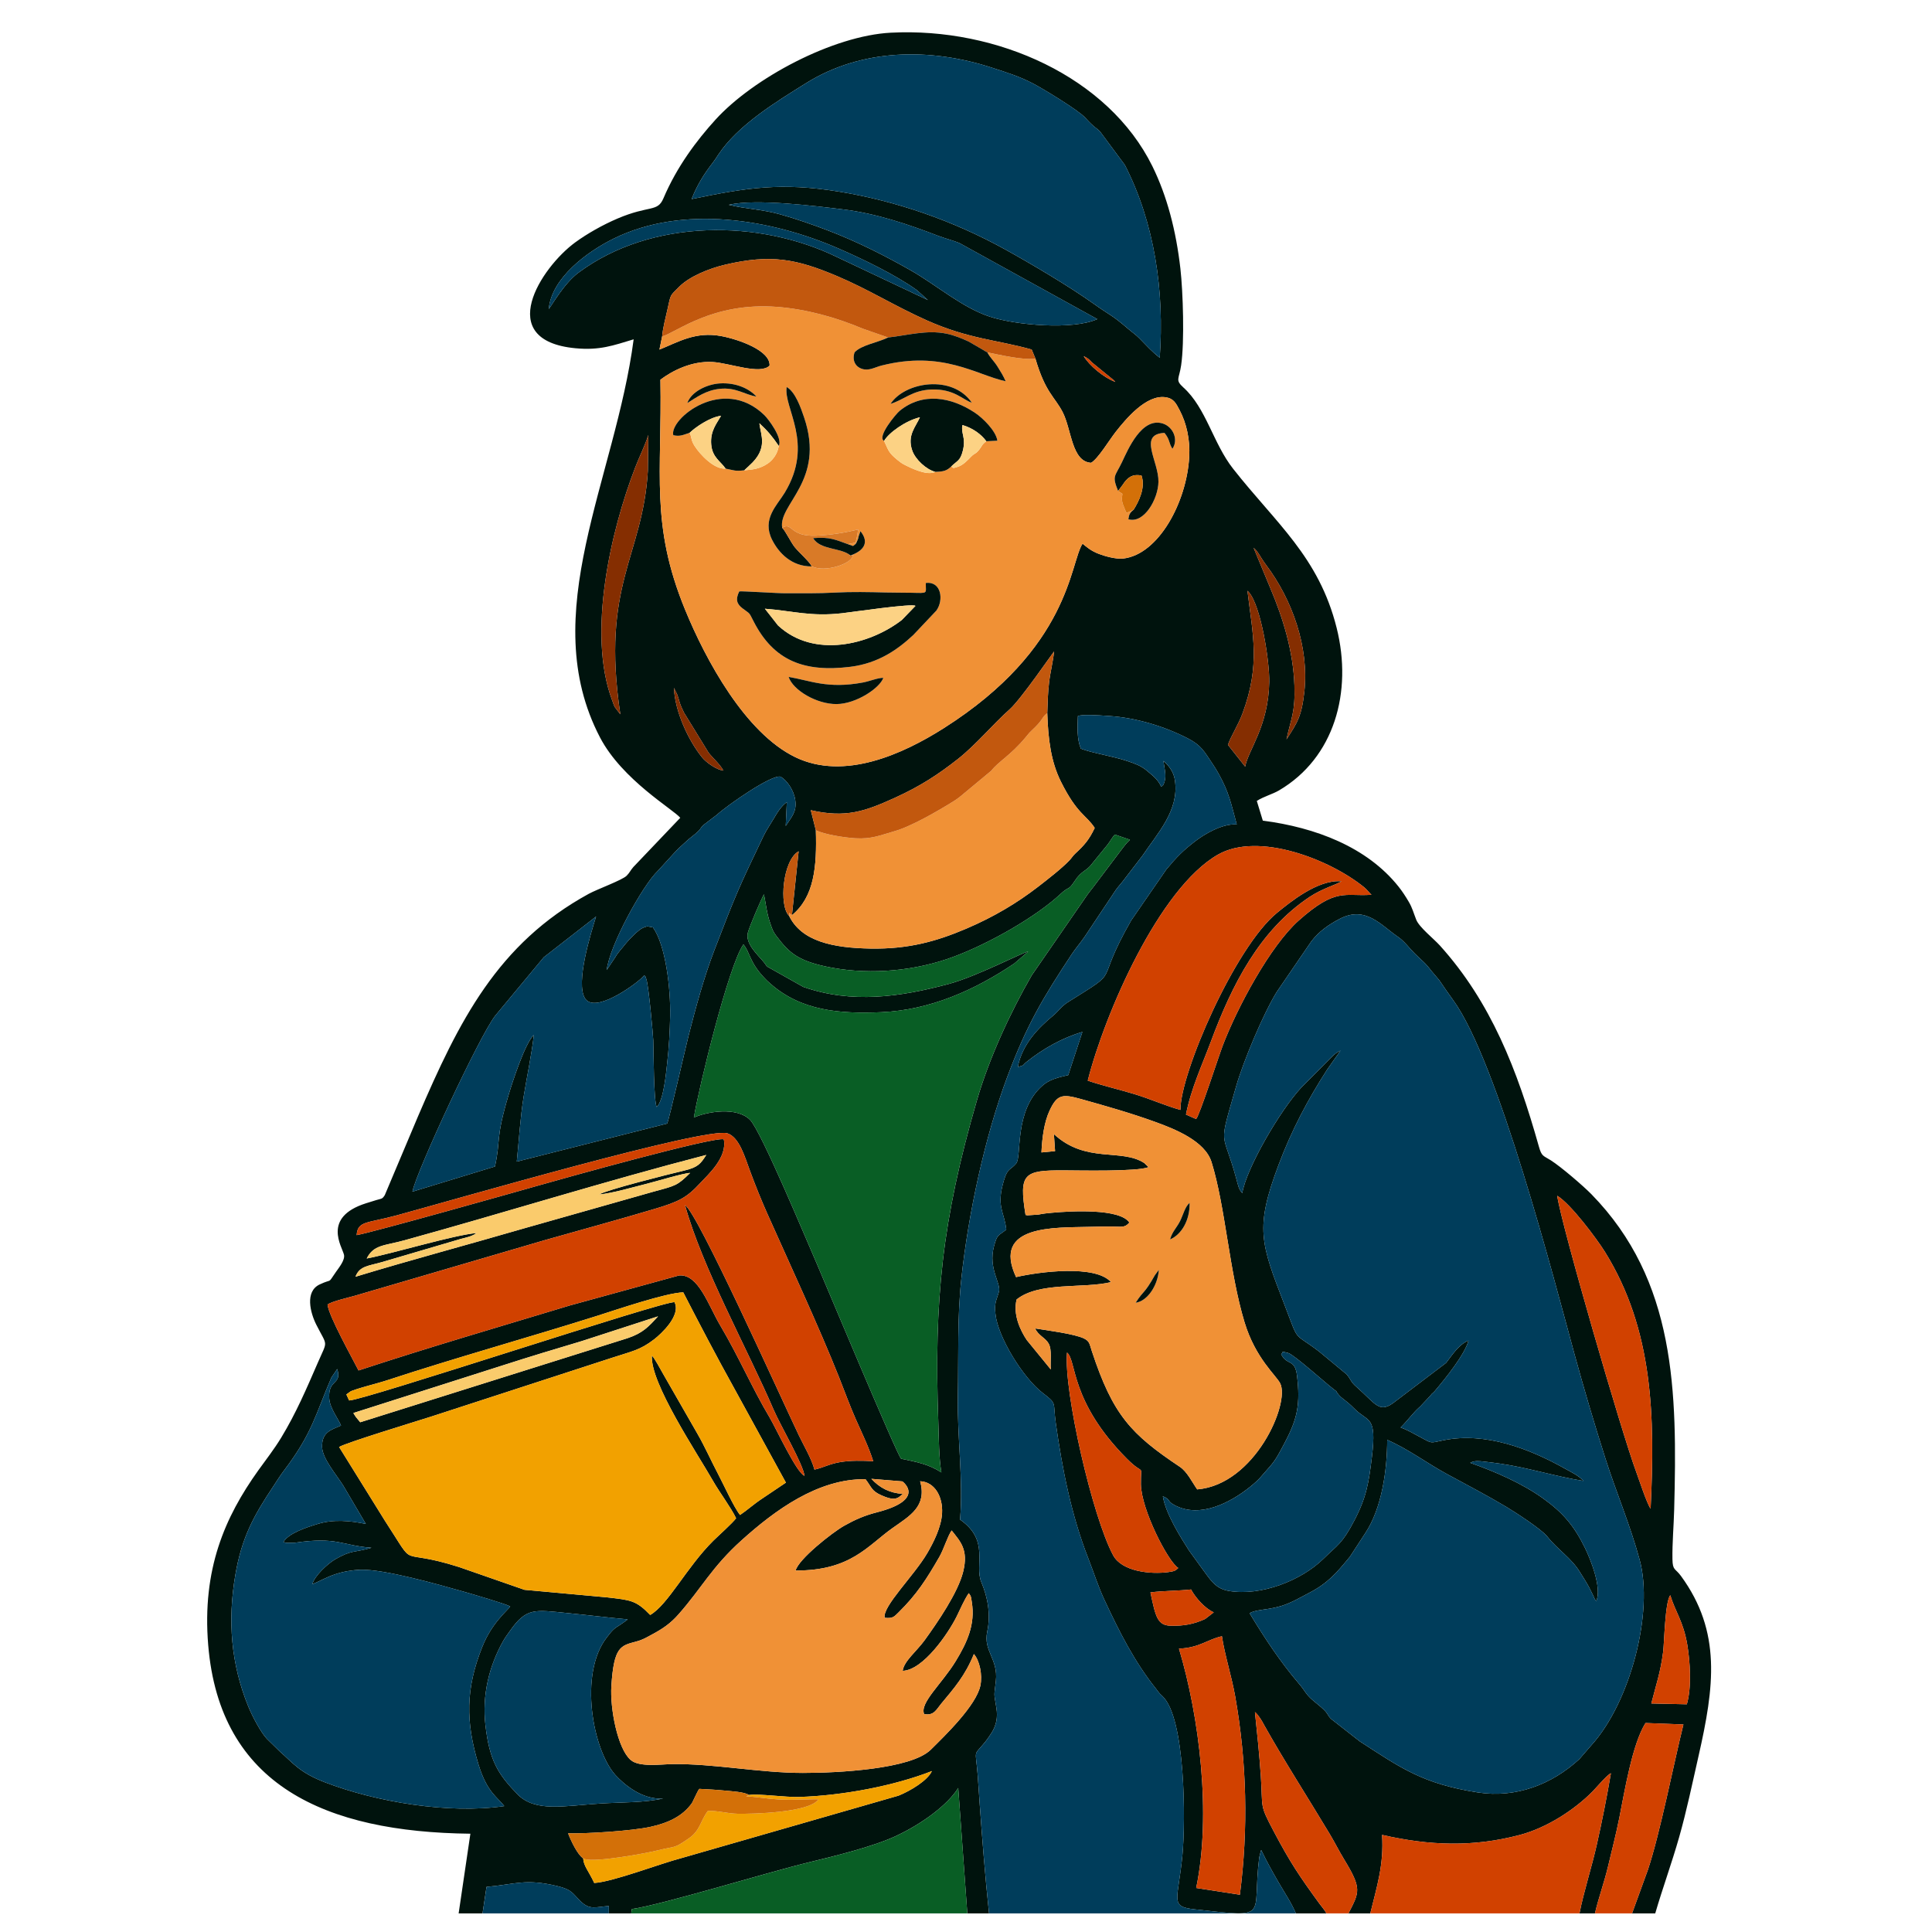 <?xml version="1.0" encoding="UTF-8"?> <svg xmlns="http://www.w3.org/2000/svg" xmlns:xlink="http://www.w3.org/1999/xlink" xmlns:xodm="http://www.corel.com/coreldraw/odm/2003" xml:space="preserve" width="19mm" height="19mm" version="1.1" style="shape-rendering:geometricPrecision; text-rendering:geometricPrecision; image-rendering:optimizeQuality; fill-rule:evenodd; clip-rule:evenodd" viewBox="0 0 1900 1900"> <defs> <style type="text/css"> .fil0 {fill:#00130D} .fil1 {fill:#003D5B} .fil3 {fill:#095E25} .fil9 {fill:#852E01} .fil6 {fill:#C2580E} .fil5 {fill:#D14100} .fil8 {fill:#D37008} .fil11 {fill:#D97A27} .fil2 {fill:#F09136} .fil4 {fill:#F2A100} .fil7 {fill:#FACB6C} .fil10 {fill:#FCD284} </style> </defs> <g id="Слой_x0020_1">  <g id="_2344079414496"> <path class="fil0" d="M736.74 1765.22c-5.13,-3.06 -17.16,-3.6 -23.41,-4.24 -9.07,-0.93 -16.56,-1.26 -25.57,-1.74 -0.93,1.22 -1.04,1.35 -2.17,3.57l-4.96 10.17c-9.63,13.79 -24.67,20.03 -41.14,23.63 -18.31,4 -61.75,6.75 -80.8,6.35 2.71,7.13 9.09,20.74 14.83,24.63 0.39,7.49 5.28,12.2 10.88,24.2 18.4,-1.11 63.97,-18.77 85.64,-24.44l213.67 -61.46c11.49,-4.67 28.51,-14.79 32.77,-24.17 -37.24,14.59 -87.77,24.13 -130.33,25.47 -13.97,0.44 -39.31,-3.33 -49.41,-1.97zm905.88 -196.39c-5.17,6.04 -5.96,47.29 -7,55.45 -2.63,20.55 -7.04,32.79 -11.66,50.98l34.93 0.79c4.89,-16.6 3.23,-42.09 0.42,-58.7 -3.83,-22.74 -11.86,-32.43 -16.69,-48.52zm-466.25 287.88l42.97 6.64c8.42,-65.05 6.8,-130.5 -4.58,-194.96 -3.43,-19.47 -10.6,-41.96 -13.06,-59.25 -14.8,3.32 -21.48,11.16 -42.25,12.22 20.09,66.99 31.99,163.25 16.92,235.35zm-559.06 -264.16c-18.87,-1.68 -39.95,-4.29 -59.59,-6.22 -31.65,-3.1 -39.94,-5.67 -56.18,17.5 -2.2,3.13 -4.96,6.88 -6.68,9.94 -14.02,24.97 -20.84,53.45 -17.47,82.84 4.02,34.98 12.36,48.06 31.13,67.57 17.77,18.48 45.97,11.69 82.52,9.43 20.47,-1.27 42.4,-0.68 61.26,-4.96 -20.44,1.86 -39.04,-14.16 -47.01,-22.95 -22.22,-24.54 -36.36,-99.4 -8.66,-135.23 5.42,-7.01 6.65,-8.58 13.67,-12.85l5.79 -4.04c0.33,-0.26 0.83,-0.67 1.22,-1.03zm576.36 -6.91c-8.21,-3.48 -17.85,-14.04 -22.35,-22.48 -12.97,1.41 -28.25,1.28 -39.94,2.88 5.05,24.05 6.91,32.36 19.81,32.76 12.54,0.39 23.18,-1.59 34,-6.64l8.48 -6.52zm-305.91 -116.5c-5.6,5.92 -10,6.24 -20.8,1.47 -10.22,-4.52 -9.61,-7.99 -15.78,-15.91 -46.91,-0.62 -89.29,30.75 -121.78,59.98 -29.45,26.5 -39.16,46.9 -62.16,72.96 -7.61,8.62 -14.9,13.88 -26.64,20.11 -5.22,2.77 -8.18,4.79 -14.96,6.61 -15.29,4.09 -21.94,4.89 -24.41,43.83 -1.4,21.93 6.07,61.43 18.96,72.61 8.42,7.3 29.04,4.28 40.89,4.1 40.7,-0.63 85.87,8.64 128.4,8.67 34.61,0.02 106.48,-3.7 125.88,-22.86 14.3,-14.13 44.69,-43.51 48.77,-63.01 2.23,-10.63 -0.79,-24.79 -6.39,-31.05 -8.48,21.13 -19.28,33.38 -32.32,49.05 -4.5,5.42 -7,11.89 -16.62,9.95 -4.51,-11.03 17.53,-29.74 31.14,-52.1 11.08,-18.21 19.37,-36.01 15.74,-58.16 -0.9,-5.44 -0.48,-5.37 -2.98,-8.6 -4.58,6.75 -8.07,15.18 -11.81,22.75 -8.35,16.91 -32.97,52.91 -53.15,53.62 1.13,-9.5 13.69,-19.18 21.61,-30.14 12.41,-17.2 32.74,-46.62 37.85,-67.31 5.41,-21.9 -2.8,-29.7 -11.31,-40.6 -3.83,5.25 -7.76,18.44 -11.97,25.77 -12.75,22.14 -22.27,37.07 -40.25,54.79 -4.46,4.4 -5.65,6.18 -13.68,5.31 -2.35,-11.14 29.13,-41.54 42.02,-63.74 5.75,-9.88 13.68,-25.09 14.46,-39.13 0.9,-16.26 -7.38,-30.86 -21.58,-31.4 6.94,24.8 -10.2,34.05 -27.29,46.14 -24.22,17.14 -40.96,41.93 -95.15,41.65 2.75,-11.11 35.94,-37.37 47.73,-44.01 10.07,-5.66 19.65,-10.01 31.89,-13.13 49.82,-12.71 25.42,-30.47 25.34,-30.51l-30.48 -2.51c8.14,8.8 17.84,13.99 30.83,14.8zm-556.12 -122.82l-5.8 8.54c-15.78,36.62 -18.5,54.36 -46.7,91.53 -3.86,5.09 -6.62,9.71 -10.1,14.92 -19.48,29.23 -31.25,50.38 -37.61,87.65 -7.66,44.85 -4.33,87.3 12.74,129.21 4.1,10.07 12.44,25.63 18.27,31.83l12.69 12.43c12.86,11.15 19.13,20.64 44.63,30.44 49.83,19.16 121.41,31.33 176.14,23.31 -6.39,-8.65 -16.89,-13.29 -25.28,-40.77 -12.85,-42.06 -12.73,-74.73 3.64,-115.73 9.7,-24.32 25,-35.74 27.47,-39.86 -4.28,-2.53 -38.44,-12.45 -46.19,-14.66 -24.42,-6.95 -78.21,-22.18 -101.08,-21.4 -8.3,0.28 -16.87,1.78 -25,4.49 -9.13,3.04 -15.81,7.25 -22.26,9.63 2.05,-8.01 15.04,-20.1 22.38,-24.37 16.48,-9.58 19.19,-6.46 35.75,-11.36 -29.5,-2.27 -33.61,-11.09 -75.47,-4.94l-8.51 0.08c-0.4,-0.08 -1.01,-0.32 -1.34,-0.4 -0.32,-0.07 -0.91,-0.23 -1.32,-0.45 5.2,-8.5 21.72,-14.11 34.3,-17.87 15.22,-4.55 31.41,-3.03 46.77,0.13l-22.03 -37.43c-6.7,-10.8 -20.71,-26.76 -20.98,-38.27 -0.35,-14.94 9.23,-16.85 18.66,-21.08 -2.85,-6.78 -10.94,-17.03 -11.62,-26.45 -1.42,-19.6 12.82,-13.03 7.85,-29.15zm827.12 195.69c-10.01,-6.07 -36.48,-57.52 -36.76,-82.43 -0.25,-21.79 4.13,-7.03 -13.8,-25.06 -56.36,-56.66 -49.16,-96.58 -58.86,-104.38 -3.32,38.1 24.98,161.59 45.37,199.39 8.53,15.82 36.22,18.93 54.19,16.55 6.46,-0.85 7.32,-1.64 9.86,-4.07zm-15.17 -70.55c2.83,17.53 17.78,40.86 25.82,53.51l16.15 22.26c6.16,8.35 11.08,15.29 22.84,17.32 31.47,5.46 71.38,-10.23 92.95,-31.42 14.29,-14.04 18.48,-14.66 30.63,-37.93 11.89,-22.76 14.18,-37.33 17.2,-62.39 4.96,-41.19 -3.6,-33.8 -17.04,-47.31 -9.57,-9.64 -11.97,-9.34 -15.81,-14.11 -4.16,-5.16 0.4,-1.26 -4.78,-5.2 -7.87,-5.98 -38.95,-33.99 -44.67,-35.6 -8.13,-2.29 -4.34,-0.74 -6.95,1.17 5.66,11.56 13.6,3.96 15.64,21.32 3.22,27.43 0.62,41.68 -11.97,65.44 -5.34,10.07 -8.59,16.93 -15.52,24.61 -8.27,9.15 -8.89,11.25 -18.99,19.34 -19.27,15.42 -48.98,30.86 -73.62,17.95 -8.72,-4.56 -3.12,-5.08 -11.88,-8.96zm-496.44 -176.93l-75.11 24.37c-25.39,7.57 -50.68,15.19 -75.29,23.12l-149.24 47.57c1.34,2.25 1.46,2.5 2.62,4.11l4.13 5 263.08 -82.74c14.82,-5.03 20.41,-11.08 29.81,-21.43zm16.19 -13.89c6.71,13.07 -13.48,31.41 -19.85,36.36 -14.07,10.92 -22.13,11.87 -41.72,18.32l-178.68 58.1c-14.26,4.56 -82.91,25.43 -89.61,29.61l45.02 72.47c33.17,50.78 9.56,25.44 72.9,45.58l64.36 22.4 81.07 7.41c23.45,2.73 28.62,2.79 42.57,17.32 17.51,-9.94 35.96,-47.11 62.12,-73.02 5.36,-5.3 19.06,-17.43 22.38,-22.11 -4.94,-10.4 -16.16,-25.22 -22.71,-36.72 -15.5,-27.19 -62.12,-96.73 -60.09,-123.21 3.03,3.05 8.18,13.13 11.29,18.44l33.45 58.33c7.61,13.24 13.29,26.31 20.37,39.73 5.45,10.33 15.78,33.11 21.57,40.23 7.09,-4.72 13.12,-10.43 22.11,-16.35l23 -15.47 -50.78 -92.64c-17.08,-30.72 -34.39,-63.81 -50.17,-94.47 -17.02,0.42 -66.21,17.26 -84.69,23.09 -68.32,21.54 -138.45,41 -205.47,63.01 -6.65,2.18 -13.64,4.03 -20.68,6.01 -3.41,0.96 -6.72,1.9 -10.29,3.06 -0.59,0.19 -4.74,1.63 -4.91,1.71 -0.36,0.16 -0.8,0.35 -1.15,0.53l-4.13 2.97 2.72 5.92c12.76,0.5 310.96,-98.67 320,-96.61zm959.94 202.99c4.36,-90.26 2.79,-175.66 -44.93,-252.5 -7.85,-12.62 -33.79,-47.43 -46.94,-55.17 4.15,29.04 63.61,233.73 77.56,271.17 2.72,7.3 10.6,31.63 14.31,36.5zm-928.71 -347.83c-102.27,26.55 -196.74,56.31 -296.72,83.93 -19.84,5.48 -30.29,4.19 -37.22,17.93 26.9,-5.2 85.57,-23.13 108.18,-25.06 -5.52,3.59 -9.11,4.07 -15.6,5.79l-77.35 22.74c-13.16,3.86 -22.28,3.67 -26.24,14.44 55.02,-16.72 112.66,-32.06 167.62,-48.09l126.03 -35.72c21.43,-5.81 22.82,-5.77 35.45,-18.25 -5.82,-0.05 -34.19,8.56 -42.89,10.7 -13.68,3.36 -33.15,9.23 -46.58,10.47 7.06,-4.47 67.7,-19.74 83.49,-23.47 13.51,-3.19 16.29,-6.56 21.83,-15.41zm-372.43 147.12c0.8,10.74 24.89,53.78 30.47,64.84 71.36,-23.45 136.31,-42.27 207.56,-63.85l107.66 -29.58c19.1,-1.55 28.56,29.02 40.65,49.45 18.23,30.82 31.25,61.43 48.33,90.12 6.5,10.92 26.34,54.13 34.34,57.49 -1.06,-11.02 -23.73,-49.7 -30.21,-64.76 -25.67,-59.72 -70.46,-140.33 -87.22,-201.41 12.32,7.23 93.38,187.62 111.98,226.49 4.78,9.99 12.43,22.86 15.27,33.54 8.29,-1.76 14.46,-5.5 25.01,-7.31 10.28,-1.76 22.19,-1.59 32.77,-0.91 -4.43,-14.16 -11.03,-27.54 -17.02,-41.04 -6.02,-13.57 -11.09,-27.75 -16.67,-41.76 -19.78,-49.69 -48.31,-111 -70.64,-161.09 -5.69,-12.78 -11.69,-27.68 -16.83,-41.6 -5.16,-13.96 -10.5,-32.96 -22.07,-36.93 -20.38,-6.98 -269.49,65.41 -325.34,80.61 -29.29,7.97 -38.43,5.29 -39.44,19.45 14.91,-2.46 162.96,-44.27 179.56,-49.01 22.29,-6.37 171.59,-48.1 181.5,-45.24 3.64,17.8 -15.36,34.6 -23.26,43.15 -13.16,14.24 -20.82,18.18 -44.6,25.27 -35.79,10.68 -71.78,20.41 -107.77,30.64l-187.07 54.77c-6.43,1.88 -22.71,5.5 -26.96,8.67zm807.39 -135.1c-11.3,4.52 -67.63,3.22 -83.25,3.16 -39.59,-0.16 -44.34,2.92 -37.72,43.87 0.43,0.19 1.13,-0.14 1.38,0.37l11.3 -0.75c5.06,-1.02 8.16,-1.32 13.32,-1.8 18.3,-1.7 66.63,-4.45 76.11,9.62 -4.66,5.56 -7.98,3.92 -17.67,3.93 -7.19,0.01 -14.53,0.1 -21.72,0.31 -33.47,0.96 -96.22,-2.45 -72.04,49.42 23.06,-5.36 78.21,-12.39 93.37,4.94 -27.93,6.65 -70.38,-0.7 -92.81,17.03 -3.8,14.75 3.62,30.46 9.91,39.85l23.7 29.03c-0.72,-7.85 1.37,-19.23 -2.13,-25.5 -3.21,-5.75 -10.29,-7.89 -13.24,-14.85 10.49,1.71 38.99,5.31 48.16,9.94 5.41,2.73 5.17,5.1 7.55,12.32 20.78,63.12 38.6,81.75 86.51,113.79 7.29,4.88 11.92,14.84 17.11,22.23 56.73,-4.71 91.46,-84.62 81.63,-104.27 -3.93,-7.86 -24.24,-24.48 -35.04,-60.02 -15.08,-49.62 -18.84,-113.76 -32.49,-157.64 -6.45,-20.73 -36.13,-32.52 -55.64,-39.56 -23.73,-8.57 -47.1,-15.22 -72.7,-22.39 -18.27,-5.11 -23.46,-4.67 -30.9,11.29 -5.41,11.62 -7.35,26.6 -8.03,41.2l13.41 -1.28 -1.16 -16.72c31.58,29.19 66.3,13.68 88.93,28.47l4.15 4.01zm314.72 170.56c-4,13.96 -22.25,36.67 -33.07,49.42 -3.07,3.61 -1.6,0.88 -4.8,5.08l-9.7 10.32c-6.92,5.84 -12.66,14.31 -19.26,20.61 6.27,2.23 12.46,5.81 18.93,9.3 12.56,6.78 9.5,6.08 23.34,3.28 41.25,-8.33 84.28,8.26 119.15,27.78 6.28,3.51 13.99,7.09 18.37,12.22 -27.49,-4.38 -54.43,-13.03 -81.96,-17 -5.1,-0.73 -10.29,-1.38 -15.45,-1.97 -4.94,-0.56 -9.89,-1.2 -13.88,1.2 23.77,8.33 51.06,20.13 71.71,35.03 19.09,13.76 30.26,26.43 41.16,48.79 5.65,11.58 16.64,38.98 11.09,52.14 -2.21,-2.68 -1.57,-2.48 -3.45,-6.25 -1.22,-2.44 -3.05,-6.21 -3.91,-7.8 -2.72,-5.02 -5.86,-9.78 -8.79,-14.54 -8.63,-14.02 -21.89,-22.03 -31.98,-34.8 -5.93,-7.52 -32.51,-24.57 -40.66,-29.44 -18.52,-11.05 -38.34,-21.41 -58.06,-32.09 -19.84,-10.75 -37.89,-24.52 -58.79,-33.65 -0.03,29.19 -5.15,67.01 -21.57,91.75l-15.14 23.2c-13.24,16.01 -21.43,25.93 -40.72,35.89 -7.26,3.74 -16.45,9.28 -25.99,12.28 -4.86,1.53 -9.92,2.55 -14.92,3.31 -5.19,0.79 -13.11,1.62 -16.99,4.05 14.58,24.26 30.2,47.86 48.36,69.12 3.98,4.66 4.03,5.19 7.21,9.57 4.57,6.28 11.43,10.36 17.31,16.08 4.65,4.52 3.52,5.45 7.31,9.24l28.13 22c40.06,25.92 61.71,41.79 116.14,50.26 37.35,5.81 72.85,-7.89 99.86,-32.8l11.64 -13.45c38.64,-42.51 61.58,-131.29 47.63,-182.56 -9.4,-34.58 -22.9,-65.88 -33.7,-99.69 -10.66,-33.39 -21.21,-68.97 -30.5,-102.95 -19.45,-71.23 -75.35,-287.66 -119.21,-347.77 -4.36,-5.97 -9.12,-12.9 -13.75,-19.71l-7.63 -9.01c-6.41,-8.48 -8.96,-9.69 -16.37,-17.06 -5.69,-5.66 -10.11,-12.1 -16.75,-16.6 -16.28,-11.05 -31.48,-30.86 -57.04,-17.54 -11.66,6.08 -20.73,12.75 -27.96,22.18l-33.93 49.59c-13.12,21.15 -32.93,68.21 -40.1,93.31 -17.9,62.58 -13.33,40.21 0.41,91.04 1.73,6.42 2.31,9.83 5.73,13.6 3.89,-24.15 37.46,-81.84 58.14,-103.91l29.83 -30.02c2.83,-2.83 5.04,-4.54 8.65,-6.22l-13.03 18.48c-19.21,29.81 -35.13,59.93 -47.91,93.93 -23.41,62.23 -17.57,76.87 5.69,137.15 15.11,39.17 7.75,26.3 33.98,46.23l27.39 22.7c4.51,5.48 3.55,6.97 9.44,12.14 19.95,17.47 22.55,27.19 38.92,13.92l49.36 -37.43c5.48,-7.24 13.08,-18.8 22.09,-21.93zm-124.92 -451.64c-5.01,3.23 -19.04,7.06 -31.59,15.43 -48.92,32.66 -75.97,85.83 -96.84,141.95 -8.33,22.38 -19.62,46.4 -24.57,71.98l9.98 4.41c3.36,-3.45 22,-61.23 26.06,-71.92 14.3,-37.72 46.95,-98.56 74.95,-123.41 37.01,-32.84 45.03,-23.26 71.44,-25.24 -1.67,-1.4 -4.43,-5.1 -7.23,-7.38 -33.98,-27.6 -104.16,-54.79 -143.84,-32.06 -57.83,33.12 -111.3,156.45 -127.96,222.24 13.5,4.62 30.92,8.73 45.36,13.08 16.38,4.94 30.96,11.59 45.8,15.71 -0.4,-35.32 53.53,-160.33 95.3,-194.09 11.48,-9.28 39.87,-33.01 63.14,-30.7zm-208.09 -40.91l-14.9 -5.11c-2.66,2.97 -4.58,6.62 -7.07,9.87l-14.96 18.35c-6,8.32 -10.22,6.53 -17.47,17.55 -6.56,9.97 -5.05,4.4 -13.95,12.73 -23.55,22.02 -69.2,48.31 -105.03,61.67 -37.13,13.85 -80.34,17.9 -119.21,10.88 -34.68,-6.27 -42.79,-15.26 -55.21,-31.37 -3.37,-4.38 -4.08,-7.06 -5.95,-12.41 -3.47,-9.91 -4.23,-18.9 -6.17,-28.51 -2.55,4.29 -14.28,31.63 -15.84,37.74 -2.77,10.77 9.6,21.57 15.59,28.86 2.7,3.27 1.1,2.08 3.63,4.62l35.3 19.86c48,16.72 95.24,9.84 142.8,-2.84 27.55,-7.34 72.57,-30.97 78.38,-31.97l-13.5 11.64c-38.56,26.04 -82.73,45.99 -131.1,48.05 -40.54,1.72 -78.37,-1.25 -108.66,-27.83 -3.5,-3.08 -3.66,-3.18 -6.84,-6.59 -14.11,-15.11 -13.39,-24.28 -19.96,-32.27 -14.59,20.62 -43.78,140.4 -48.74,170.27 12.73,-5.79 42.25,-10.89 55.25,2.29 10.94,11.1 55.72,118.82 65.53,141.19 3.93,8.97 79.47,189.64 83.04,192.05 15.25,3.23 26.94,5.25 39.63,13.49 -2.55,-13.73 -2.54,-35.09 -3.08,-50.03 -4.27,-119.17 3.69,-197.84 37.96,-315.82 11.99,-41.27 32.75,-86.27 53.9,-122.98l52.43 -75.92c3.5,-5.39 7.5,-9.89 10.67,-14.31l27.24 -36.1c2.36,-3.11 3.89,-4.72 6.29,-7.05zm-338.52 -13.57c5.4,-8.62 11.03,-13.6 9.37,-25.36 -1.45,-10.22 -8.43,-19.66 -14.29,-23.02 -8.25,-2.87 -52.45,27.94 -62.85,37.44l-13.31 10.15c-3,2.78 -1.81,2.95 -5.27,6.27 -3.78,3.63 -7.43,5.85 -11.8,9.98 -5.13,4.85 -6.91,6 -11.87,11.46l-15.92 17.43c-14.6,13.85 -47.2,72.79 -50.08,97.29l8.27 -12.35c2.93,-5.18 6.83,-8.9 10.1,-13.22 2.63,-3.47 12.89,-14.2 17.4,-15.96 5.45,-2.12 3.89,-1.16 9.68,-0.33 12.66,17.91 17.4,60.23 16.91,86.88 -0.28,14.91 -1.23,32.08 -2.99,47.11 -0.98,8.42 -3.37,36.55 -10.29,42.63 -2.95,-6.86 -2.98,-53.41 -3.33,-65.5 -0.13,-4.63 -4.53,-54.08 -6.79,-60.13 -1.65,-4.42 0.62,-0.75 -2.06,-3.82l-2.95 3c-8.33,7.64 -45.87,34.68 -55.35,19.58 -9.53,-15.18 5.8,-64.11 10.91,-80.44l-51.46 40.06 -47.73 57.45c-15.48,19.81 -77.46,153.03 -81.42,173.06l81.14 -24.74c5.91,-26.59 0.19,-26.05 13.4,-70.36 3.69,-12.4 16.31,-51.32 24.86,-58.97 -2.17,19.23 -6.83,40.9 -10.01,60.53 -3.39,20.94 -4.62,42.93 -6.77,63.97l147.86 -37.39c1.77,-2.84 18.16,-74.99 21.05,-86.31 6.83,-26.77 15.17,-57.5 25.07,-83.31 21.58,-56.26 24.59,-62.91 48.68,-113.2 2.71,-5.66 6.81,-11.53 9.86,-16.78 3.77,-6.49 7.41,-12.42 13.07,-16.58l-1.09 23.48zm-61.34 -54.45c-3.24,-6.22 -10.04,-11.91 -14.56,-17.65l-24.07 -39.2c-2.45,-5.08 -3.16,-6.31 -4.78,-11.68 -0.77,-2.52 -0.91,-3.57 -2.04,-6.4l-3.19 -6.43c1.09,23.59 14.2,51.64 27.72,68.39 4.17,5.17 14.44,12.27 20.92,12.97zm90.95 58.7c1.09,35.92 -1.56,65.48 -23.51,83.51l6.6 -62.83c-15.64,8.63 -19.59,53.57 -9.43,63.42 12.18,25.11 42.93,31.62 80.19,32.25 36.92,0.63 64.44,-6.94 93.98,-19.53 27.37,-11.67 50.15,-25.38 70.62,-41.16 9.99,-7.71 23.32,-18.09 30.83,-25.96 2.77,-2.89 3.13,-4.29 6.18,-7.11 8.4,-7.77 13.19,-13.08 18.79,-24.87 -8.44,-12.99 -17.12,-13.27 -33.19,-45.44 -9.99,-19.98 -12.62,-42.2 -13.46,-67.57 0.4,-11.08 0.49,-18.89 1.79,-30.19 1.16,-10 4.12,-21.39 4.87,-30.36 -0.73,0.58 -32.51,47.01 -43.64,56.9 -16.1,14.3 -33.47,35.17 -50.97,48.91 -18.84,14.79 -36.52,26.56 -61.97,38.11 -29.08,13.2 -48.05,20.12 -82.66,12.18l4.98 19.74zm405.27 -84.01l16.95 21.43c3.05,-16.43 22.82,-39.44 23.67,-83.11 0.4,-20.36 -8.1,-75.01 -20.13,-88.55 -0.34,-0.4 -0.83,-0.9 -1.29,-1.29 5.1,42.91 12.94,72.7 -4.84,120.57 -4.3,11.57 -11.62,22.78 -14.36,30.95zm57.58 -5.35c10.54,-16.27 14.88,-22.47 17.56,-46.85 4.81,-43.85 -11.92,-90.6 -37.71,-124.86 -5.92,-7.87 -7.44,-12.82 -12.21,-16.72l16.24 39.16c12.73,29.92 22.79,62.7 23.91,96.21 0.9,26.71 -3.25,31.88 -7.79,53.06zm-663.36 -39c0.72,1.92 1.93,5.56 2.71,7.06l5.53 7.25c-19.23,-128.13 22.03,-154.48 27.08,-239.43l0.45 -35.2c-3.22,10.18 -8.67,20.94 -12.82,31.67 -24.07,62.25 -47.41,163.11 -22.95,228.65zm495.05 -312.53c-1.25,-1.37 -1.02,-1.28 -2.85,-2.78l-20.21 -16.49c-3.06,-3.36 -4.03,-3.99 -8.09,-6.1 5.54,9.12 19.41,20.92 31.15,25.37zm-78.61 -22.99l-3.67 -8.88c-34.11,-9.61 -61.74,-10.25 -103.2,-28.73 -31.42,-14 -57.27,-30.44 -88.2,-43.51 -39.69,-16.77 -64.83,-21.9 -110.27,-11.16 -15.92,3.76 -35.11,11.64 -45.12,21.8 -9.09,9.22 -7.94,6.46 -11.42,22.24 -1.9,8.63 -4.42,17.68 -5.21,26.45l-2.65 12.95c18.15,-7.22 35.32,-18.11 60.89,-13.25 16.88,3.2 48.31,14.12 47.43,29 -9.08,9.31 -39.2,-2.49 -55.87,-3.52 -20.88,-1.3 -40.18,8.83 -51.48,17.38 1.69,92.58 -10.2,142.21 24.28,226.25 20.22,49.31 59.13,121.25 108.47,145.03 48.07,23.16 105.7,-3.04 145.88,-28.55 124.45,-79 123.94,-162.23 136.5,-181.46 4.27,3.43 8,6.94 16.07,10.06 5.99,2.31 16.93,5.33 23.84,4.56 34.83,-3.91 62.61,-55.45 65.02,-100.29 0.89,-16.48 -2.6,-32.62 -9.41,-45.51 -3.59,-6.78 -5.76,-11.69 -14.02,-12.84 -18.91,-2.64 -38.77,21.23 -48.94,34.14 -6.15,7.81 -17.49,26.7 -24.22,30.35 -19.13,-1.23 -19.03,-32.65 -27.91,-49.87 -7.82,-15.15 -16.99,-19.07 -26.79,-52.64zm-116.79 -67.47c-21.42,-15.24 -52.39,-30.1 -76.25,-40.53 -66.91,-29.23 -153.45,-43.53 -221.58,-10.05 -26.27,12.91 -61.25,38.8 -63.97,69.37 2.43,-2.72 14.9,-25.13 29.09,-35.7 71.86,-53.55 178.41,-52.75 254.98,-15.16l88.84 42 -11.11 -9.93zm42.57 -45.87c-6.52,-2.87 -14,-4.54 -21.17,-7.29 -30.27,-11.61 -61.43,-22.15 -94.02,-26.11 -27.16,-3.29 -84.98,-10.67 -112.2,-4.48 16.28,4.03 33.09,4.44 50.83,9.45 15.49,4.37 31.14,9.84 46.14,15.53 29.11,11.04 57.22,25.35 82.2,39.59 25.31,14.43 50.45,36.61 77.84,45.52 25.53,8.3 81.29,13.18 105.47,2.33l-135.09 -74.54zm196.49 112.52c4.73,-65.37 -5.04,-132.62 -34.32,-189.58l-24.18 -32.6c-3.82,-4.31 -5.01,-3.07 -14.65,-13.76 -6.94,-7.69 -42.35,-29.02 -51.37,-33.7 -13.83,-7.16 -24.43,-10.34 -39.67,-15.34 -62.13,-20.41 -129.43,-18.95 -183.69,14.97 -28.79,17.99 -66.91,41.01 -86.36,70.47 -2.04,3.09 -2.76,4.41 -5.42,7.88 -8.12,10.55 -14.93,20.95 -20.7,35.61 54.53,-11.28 88.23,-16.52 144.64,-7.36 57.07,9.27 113.17,28.97 163.52,56.79 26.46,14.62 63.22,36.43 86.78,53.22 18.73,13.33 17.35,10.38 34.7,25.25 4.12,3.53 6.84,5.14 10.84,9.18 6.79,6.87 12.17,13.02 19.88,18.97zm487.3 1529.91l-22.8 0 15.57 -42.83c12.04,-36.12 25.12,-103.29 34.94,-142.98l-37.29 -1.45c-13.07,20.84 -20.65,67.75 -25.76,93.3 -3.29,16.46 -7.25,31.57 -11,47.41 -3.86,16.27 -9.66,32.03 -12.96,46.55l-15.2 0c3.92,-20.39 12.04,-45.36 17.11,-68 4.97,-22.12 9.96,-47.09 13.78,-69.85 -3.43,1.23 -15.07,14.91 -17.78,17.67 -17.97,18.31 -45.32,36.02 -71.85,43.02 -46.13,12.16 -88.66,10.58 -135.43,-0.07 1.99,29.33 -5.27,51.37 -11.56,77.23l-21.49 0c10.88,-21.27 13.49,-24.01 -4.45,-53.48 -4.98,-8.18 -8.86,-16.11 -13.87,-24.49 -20.76,-34.67 -45.42,-72.96 -64.56,-107.22 -1.45,-2.59 -1.88,-3.64 -3.63,-6.31 -0.02,-0.03 -2.25,-3.13 -2.3,-3.19 -2.25,-2.73 -0.95,-1.31 -3.15,-3.35 2.24,21.33 4.35,41.34 5.8,63 2.16,32.33 -1.64,27.17 12.43,53.83 16.59,31.44 25.55,44.55 45.22,71.61 2.28,3.13 5.21,6.29 6.88,9.6l-30.05 0c-4.2,-10.1 -11.37,-20.75 -17.18,-30.81 -5.9,-10.21 -11.74,-20.61 -16.87,-31.44 -0.24,0.4 -0.48,0.58 -0.55,1.3l-1.44 5.84c-7.55,59.62 12.22,59.39 -63.29,51.13 -25.22,-2.75 -16.6,-8.4 -12.29,-52.97 3.3,-34.1 3.04,-135.64 -19.62,-156.7 -4.04,-3.77 -2.88,-3.01 -6.21,-7.16 -21.37,-26.72 -36.11,-55.98 -50.84,-87.56 -6.35,-13.63 -10.45,-26.95 -15.88,-40.8 -16.58,-42.29 -25.6,-87.83 -31.96,-133.08 -2.95,-20.91 1.6,-18.6 -12.56,-29.34 -19.54,-14.83 -44.52,-55.41 -46.77,-78 -1.12,-11.17 0.63,-12.15 3.4,-21.65 2.42,-8.33 -10.76,-22.77 -4.85,-44.82 3.34,-12.49 4.34,-10.05 12.09,-16.45 -1.91,-18.07 -10.22,-22.25 -2.24,-48.65 3.72,-12.34 6.46,-9.72 11.98,-16.36 5.75,-6.91 -2.31,-51.37 25.48,-76.2 7.25,-6.47 14.99,-8.2 25.74,-10.73l13.91 -42.42c-19.94,5.8 -39.32,16.92 -54.94,29.47 -4.77,3.83 -1.04,2.86 -8.56,5.02 4.14,-22.03 19.84,-38.25 34.74,-50.57 5.57,-4.61 7.92,-9.08 14.81,-13.4 55.24,-34.58 23.55,-13.11 61.87,-80.08l34.67 -50.29c10.28,-12.31 16.26,-18.46 28.67,-27.96 8.27,-6.33 26.19,-17.36 40.54,-16.27 -5.8,-21.36 -7.51,-31.29 -17.97,-50.14 -1.72,-3.09 -3.9,-6.57 -5.72,-9.28 -8.42,-12.52 -11.06,-18.38 -24.85,-25.42 -23.01,-11.75 -50.27,-19.96 -76.44,-21.77 -13.82,-0.95 -26.49,-1.65 -31.22,-0.02 -0.44,10.48 -1.09,22.4 2.87,32.1 11.5,4.43 31.23,7.3 45.81,12.22 7.03,2.38 13.3,4.49 19.01,9.35 5.97,5.06 10.99,8.62 14.22,15.89 2.64,-2.77 1.74,-0.43 3.3,-5.1 1.97,-5.92 -0.34,-14.28 -1.16,-20.29l3.13 2.93c4.54,4.9 7.37,9.89 8.31,16.8 3.95,29.21 -17.13,51.27 -32.04,73.49l-19.56 25.46c-1.65,2.06 -4.53,5.31 -6.7,8.33l-30.71 46.07c-4.06,5.87 -8.95,11.54 -12.7,17.22 -27.75,42.06 -43.88,68.69 -63.2,120.29 -22.34,59.65 -38.36,135.11 -45.18,198.19 -4.19,38.79 -2.7,76.59 -3.47,116.07 -0.76,39.24 5.45,82.59 2.16,121.27 29.71,20.68 13.76,44.51 20.92,61.48 6.38,15.15 9.37,31.78 5.79,48.8 -3.99,18.99 10.92,26.77 8.52,48.32 -1.85,16.74 -2.09,10.24 0.55,26.92 1.43,9.01 -0.14,16.73 -4.7,24.03 -1.34,2.15 -4.35,6.59 -6.16,8.82 -12.19,15.09 -9.75,6.16 -7.64,32.15 0.73,9.02 1.26,18.58 1.98,28.42 2.65,36.65 5.28,70.97 9.25,108.35l-21.38 0 -8.92 -123.36c-10.62,16.92 -35.99,35.55 -61.91,47.54 -22.05,10.19 -59.49,19.42 -84.51,25.46 -41.81,10.11 -144.98,41.9 -174.54,46.07l-0.67 4.29 -22 0 -0.02 -7.29c-13.24,0.98 -18.54,4.15 -27.57,-4.49 -8.05,-7.7 -8.1,-11.52 -23.24,-15.14 -31.36,-7.49 -40.43,-1.77 -69.45,0.84l-3.91 26.08 -23.5 0 11.55 -78.38c-142.72,-1.55 -246.43,-47.61 -257.84,-185.56 -6.17,-74.67 16.51,-125.9 49.18,-171.64 7.73,-10.82 15.45,-20.51 22.68,-32.42 14.6,-24.08 24.67,-47.7 36.12,-74.02 9.67,-22.22 9.46,-14.94 -1.65,-36.91 -5.84,-11.55 -11.53,-32.65 3.32,-39.63 13.37,-6.29 7.16,0.35 16.04,-12.38 3.01,-4.32 9.03,-11.62 7.84,-16.84 -1.8,-7.9 -21.82,-36.72 21.49,-50.54 3.34,-1.06 6.4,-2.05 10.14,-3.16 5.78,-1.7 5.96,-0.97 8.49,-4.9l32.68 -77.47c40.34,-94.04 78.2,-169.78 167.92,-218.86 8.26,-4.51 33.02,-13.5 37.28,-17.81 3.02,-3.05 3.43,-4.88 6.55,-8.52l46.16 -48.43c-6.44,-8.05 -57.07,-37.19 -78.93,-79.05 -63.34,-121.31 15.1,-253.94 33.09,-391.5 -20.06,6.02 -33.3,11.05 -57.21,8.78 -80.85,-7.68 -33.7,-79.61 -0.33,-104.05 11.67,-8.55 27.07,-17.27 41.56,-23.46 31.61,-13.5 39.37,-6.06 45.27,-19.94 13.26,-31.21 32.7,-56.97 51.11,-77.25 37.24,-41 115.57,-82.7 172.58,-85.64 104.38,-5.39 213.89,43.58 257.14,131.3 14.47,29.36 23.35,63.55 27.57,100.73 2.59,22.81 4.16,71.79 0.73,95.07 -2.05,13.97 -6.15,14.23 2.36,21.95 22.26,20.17 29.04,54.7 48.72,79.76 42.09,53.59 84.34,86.57 101.87,156.61 15.73,62.87 -2.2,127.68 -56.65,159.72 -6.59,3.87 -14.73,5.81 -21.89,10.38l5.91 19.38c51.83,6.69 102.48,25.96 133.47,64.88 3.56,4.48 6.86,9.48 10.08,14.98 3.62,6.16 4.6,10.76 7.36,17.66 2.98,7.42 17.28,18.7 23.16,25.22 50.3,55.73 76.16,122.22 97.41,197.72 2.8,9.98 4.25,8.86 11.68,13.55 10.21,6.46 32.26,25.48 39.93,33.32 83.25,85.08 84.53,194.16 81.46,310.29 -0.42,15.9 -1.96,32.98 -1.7,48.61 0.18,11.44 2.73,8.86 8.4,16.62 40.1,54.91 32.71,109.09 17.22,177.26 -6.08,26.77 -11.63,53.56 -18.97,79.4 -7.39,25.98 -16.2,49.87 -23.58,75.17z"></path> <path class="fil1" d="M1444.25 1318.38c-9.01,3.13 -16.61,14.69 -22.09,21.93l-49.36 37.43c-16.37,13.27 -18.97,3.55 -38.92,-13.92 -5.89,-5.17 -4.93,-6.66 -9.44,-12.14l-27.39 -22.7c-26.23,-19.93 -18.87,-7.06 -33.98,-46.23 -23.26,-60.28 -29.1,-74.92 -5.69,-137.15 12.78,-34 28.7,-64.12 47.91,-93.93l13.03 -18.48c-3.61,1.68 -5.82,3.39 -8.65,6.22l-29.83 30.02c-20.68,22.07 -54.25,79.76 -58.14,103.91 -3.42,-3.77 -4,-7.18 -5.73,-13.6 -13.74,-50.83 -18.31,-28.46 -0.41,-91.04 7.17,-25.1 26.98,-72.16 40.1,-93.31l33.93 -49.59c7.23,-9.43 16.3,-16.1 27.96,-22.18 25.56,-13.32 40.76,6.49 57.04,17.54 6.64,4.5 11.06,10.94 16.75,16.6 7.41,7.37 9.96,8.58 16.37,17.06l7.63 9.01c4.63,6.81 9.39,13.74 13.75,19.71 43.86,60.11 99.76,276.54 119.21,347.77 9.29,33.98 19.84,69.56 30.5,102.95 10.8,33.81 24.3,65.11 33.7,99.69 13.95,51.27 -8.99,140.05 -47.63,182.56l-11.64 13.45c-27.01,24.91 -62.51,38.61 -99.86,32.8 -54.43,-8.47 -76.08,-24.34 -116.14,-50.26l-28.13 -22c-3.79,-3.79 -2.66,-4.72 -7.31,-9.24 -5.88,-5.72 -12.74,-9.8 -17.31,-16.08 -3.18,-4.38 -3.23,-4.91 -7.21,-9.57 -18.16,-21.26 -33.78,-44.86 -48.36,-69.12 3.88,-2.43 11.8,-3.26 16.99,-4.05 5,-0.76 10.06,-1.78 14.92,-3.31 9.54,-3 18.73,-8.54 25.99,-12.28 19.29,-9.96 27.48,-19.88 40.72,-35.89l15.14 -23.2c16.42,-24.74 21.54,-62.56 21.57,-91.75 20.9,9.13 38.95,22.9 58.79,33.65 19.72,10.68 39.54,21.04 58.06,32.09 8.15,4.87 34.73,21.92 40.66,29.44 10.09,12.77 23.35,20.78 31.98,34.8 2.93,4.76 6.07,9.52 8.79,14.54 0.86,1.59 2.69,5.36 3.91,7.8 1.88,3.77 1.24,3.57 3.45,6.25 5.55,-13.16 -5.44,-40.56 -11.09,-52.14 -10.9,-22.36 -22.07,-35.03 -41.16,-48.79 -20.65,-14.9 -47.94,-26.7 -71.71,-35.03 3.99,-2.4 8.94,-1.76 13.88,-1.2 5.16,0.59 10.35,1.24 15.45,1.97 27.53,3.97 54.47,12.62 81.96,17 -4.38,-5.13 -12.09,-8.71 -18.37,-12.22 -34.87,-19.52 -77.9,-36.11 -119.15,-27.78 -13.84,2.8 -10.78,3.5 -23.34,-3.28 -6.47,-3.49 -12.66,-7.07 -18.93,-9.3 6.6,-6.3 12.34,-14.77 19.26,-20.61l9.7 -10.32c3.2,-4.2 1.73,-1.47 4.8,-5.08 10.82,-12.75 29.07,-35.46 33.07,-49.42z"></path> <path class="fil2" d="M775.56 665.71c4.33,13.14 27.7,26.89 47.27,26.7 19.29,-0.19 42.54,-15.82 45.87,-25.81 -5.97,0.06 -13.2,3.34 -20.31,4.65 -34.73,6.43 -51.7,-2.07 -72.83,-5.54zm-48.54 -84.11c-3.99,8.12 -2.3,12.38 3.16,16.62 7.67,5.95 5.9,2.97 10.85,12.68 19.97,39.24 50.19,50.38 95.14,44.85 27.99,-3.44 47.15,-17.41 62.04,-31.31l22.66 -23.99c7.48,-10.31 4.84,-29.17 -10.41,-27.11 -0.14,10.75 2.93,9.97 -14.21,9.6 -8.38,-0.18 -16.64,-0.04 -25.06,-0.27 -16.06,-0.43 -33.94,-0.79 -49.92,0.09 -17.89,0.98 -30.9,0.57 -48.47,0.69 -7.99,0.06 -43.48,-2.33 -45.78,-1.85zm142.41 -147.99c3.08,6.36 3.76,9.64 8.01,14.08 2.11,2.2 7.79,7.1 11.12,8.85 7.9,4.14 23.39,11.58 31.2,7.49 8.11,-0.23 11.15,-0.96 15.75,-5.3 3.01,1.95 0.86,1.9 5.84,0.53 5.92,-1.64 10.73,-7.26 13.5,-10.03 4.22,-4.22 4.2,-2.2 8.05,-6.89 2.83,-3.43 2.34,-4.96 7.09,-8.42l10.88 -0.52c-1.44,-9.81 -14.51,-22.4 -21.82,-27.3 -23.68,-15.9 -51.74,-20.52 -74.36,-2.01 -3.32,2.71 -22.66,25.68 -15.26,29.52zm-155.83 27.25c9.03,1.78 9.06,2.67 18.32,1.66 8.6,-0.72 15.18,-1.41 22.87,-6.51 4.67,-3.11 9.74,-9.03 11.1,-17.45 4.07,-7.73 -10.47,-26.7 -14.15,-30.27 -40.98,-39.76 -93.72,3.96 -89.6,19.7 6.78,1.54 9.86,-0.41 16.09,-2.36 2.4,5.13 1.03,6.96 4.9,13 5.54,8.66 19.33,23.16 30.47,22.23zm385.98 21.97c0.34,0.19 0.8,0.54 0.96,0.64l3.26 2.17c-0.77,6.41 -0.84,7.38 2.44,15.17 1.68,4 0.44,1.37 1.74,3.64 0.42,-0.17 0.96,-0.46 1.23,-0.59l5.68 -2.68c-3.52,3.09 -4.44,4.16 -5.22,9.48 15.55,4.57 29.29,-20 29.59,-36.76 0.37,-20.38 -20.44,-46.9 5.94,-48.18 5.58,6.94 3.86,9.32 7.8,15.66 6.25,-9.22 0.53,-21.68 -9.39,-24.85 -20.9,-6.67 -34.48,25.94 -40.13,37.8 -7.01,14.72 -10.12,13.15 -3.9,28.5zm-301.22 74.2c13.24,6.22 38.05,-2.51 39.99,-9.64 0.24,-0.9 0.74,-0.98 1.15,-1.43 -6.64,1.09 -3.76,-0.26 -3.08,0.31 12.82,-4.56 18.97,-12.54 9.76,-23.91l-1.71 4.91c-0.73,2.38 0.09,1.04 -1.13,3.92 -2.11,5.01 -1.58,3.26 -4.42,5.77l-4.43 -1.56c2.2,-1.74 -1.32,0.15 3.53,-1.08 9.95,-2.53 -2.34,1.66 3.34,-0.73 1.42,-5.17 1.66,-6.72 2.63,-12.92 -12.66,3.15 -26.97,5.48 -41.41,6.13 -26.37,1.18 -23.03,-13.85 -33.35,-7.81 -3.99,-23.24 42.64,-46.11 21.65,-108.2 -3.12,-9.23 -8.63,-25.42 -17.23,-30.17 -3.39,20.7 27.57,55.23 -1.93,103.93 -7.55,12.46 -22.67,25.82 -12.43,46.26 6.48,12.92 19.12,26.4 39.07,26.22zm157.38 -161.02c-19.16,-28.03 -65.89,-20.44 -79.95,1.16 13.4,-4.06 21.55,-13.47 40.39,-14.12 22.35,-0.76 30.99,10.43 39.56,12.96zm-211.86 -6.04c-7.24,-7.94 -20.42,-13.92 -36.17,-12.89 -12.14,0.79 -27.81,7.89 -31.79,19.3 9.29,-5.71 18.14,-12.53 31.98,-14 15.88,-1.68 24.71,5.87 35.98,7.59zm129.5 -58.08c-10.41,5.13 -26.23,7.36 -32.95,14.61 -2.54,7.41 0.36,13.87 7.03,16.16 7.02,2.42 12.75,-1.47 19.44,-3.16 60.08,-15.21 93.09,9.22 122.11,15.45 -2.45,-5.54 -4.93,-9.52 -7.92,-14.28 -3.82,-6.07 -7.26,-8.7 -10.09,-14.12 11.88,2.38 35.69,7.93 47.26,6.08 9.8,33.57 18.97,37.49 26.79,52.64 8.88,17.22 8.78,48.64 27.91,49.87 6.73,-3.65 18.07,-22.54 24.22,-30.35 10.17,-12.91 30.03,-36.78 48.94,-34.14 8.26,1.15 10.43,6.06 14.02,12.84 6.81,12.89 10.3,29.03 9.41,45.51 -2.41,44.84 -30.19,96.38 -65.02,100.29 -6.91,0.77 -17.85,-2.25 -23.84,-4.56 -8.07,-3.12 -11.8,-6.63 -16.07,-10.06 -12.56,19.23 -12.05,102.46 -136.5,181.46 -40.18,25.51 -97.81,51.71 -145.88,28.55 -49.34,-23.78 -88.25,-95.72 -108.47,-145.03 -34.48,-84.04 -22.59,-133.67 -24.28,-226.25 11.3,-8.55 30.6,-18.68 51.48,-17.38 16.67,1.03 46.79,12.83 55.87,3.52 0.88,-14.88 -30.55,-25.8 -47.43,-29 -25.57,-4.86 -42.74,6.03 -60.89,13.25l2.65 -12.95c13.58,-3.53 49.36,-34.04 113.35,-29.02 28.37,2.22 57.54,10.24 83.93,21.39l24.93 8.68z"></path> <path class="fil1" d="M1274.43 1881.72l-301.75 0c-3.97,-37.38 -6.6,-71.7 -9.25,-108.35 -0.72,-9.84 -1.25,-19.4 -1.98,-28.42 -2.11,-25.99 -4.55,-17.06 7.64,-32.15 1.81,-2.23 4.82,-6.67 6.16,-8.82 4.56,-7.3 6.13,-15.02 4.7,-24.03 -2.64,-16.68 -2.4,-10.18 -0.55,-26.92 2.4,-21.55 -12.51,-29.33 -8.52,-48.32 3.58,-17.02 0.59,-33.65 -5.79,-48.8 -7.16,-16.97 8.79,-40.8 -20.92,-61.48 3.29,-38.68 -2.92,-82.03 -2.16,-121.27 0.77,-39.48 -0.72,-77.28 3.47,-116.07 6.82,-63.08 22.84,-138.54 45.18,-198.19 19.32,-51.6 35.45,-78.23 63.2,-120.29 3.75,-5.68 8.64,-11.35 12.7,-17.22l30.71 -46.07c2.17,-3.02 5.05,-6.27 6.7,-8.33l19.56 -25.46c14.91,-22.22 35.99,-44.28 32.04,-73.49 -0.94,-6.91 -3.77,-11.9 -8.31,-16.8l-3.13 -2.93c0.82,6.01 3.13,14.37 1.16,20.29 -1.56,4.67 -0.66,2.33 -3.3,5.1 -3.23,-7.27 -8.25,-10.83 -14.22,-15.89 -5.71,-4.86 -11.98,-6.97 -19.01,-9.35 -14.58,-4.92 -34.31,-7.79 -45.81,-12.22 -3.96,-9.7 -3.31,-21.62 -2.87,-32.1 4.73,-1.63 17.4,-0.93 31.22,0.02 26.17,1.81 53.43,10.02 76.44,21.77 13.79,7.04 16.43,12.9 24.85,25.42 1.82,2.71 4,6.19 5.72,9.28 10.46,18.85 12.17,28.78 17.97,50.14 -14.35,-1.09 -32.27,9.94 -40.54,16.27 -12.41,9.5 -18.39,15.65 -28.67,27.96l-34.67 50.29c-38.32,66.97 -6.63,45.5 -61.87,80.08 -6.89,4.32 -9.24,8.79 -14.81,13.4 -14.9,12.32 -30.6,28.54 -34.74,50.57 7.52,-2.16 3.79,-1.19 8.56,-5.02 15.62,-12.55 35,-23.67 54.94,-29.47l-13.91 42.42c-10.75,2.53 -18.49,4.26 -25.74,10.73 -27.79,24.83 -19.73,69.29 -25.48,76.2 -5.52,6.64 -8.26,4.02 -11.98,16.36 -7.98,26.4 0.33,30.58 2.24,48.65 -7.75,6.4 -8.75,3.96 -12.09,16.45 -5.91,22.05 7.27,36.49 4.85,44.82 -2.77,9.5 -4.52,10.48 -3.4,21.65 2.25,22.59 27.23,63.17 46.77,78 14.16,10.74 9.61,8.43 12.56,29.34 6.36,45.25 15.38,90.79 31.96,133.08 5.43,13.85 9.53,27.17 15.88,40.8 14.73,31.58 29.47,60.84 50.84,87.56 3.33,4.15 2.17,3.39 6.21,7.16 22.66,21.06 22.92,122.6 19.62,156.7 -4.31,44.57 -12.93,50.22 12.29,52.97 75.51,8.26 55.74,8.49 63.29,-51.13l1.44 -5.84c0.07,-0.72 0.31,-0.9 0.55,-1.3 5.13,10.83 10.97,21.23 16.87,31.44 5.81,10.06 12.98,20.71 17.18,30.81z"></path> <path class="fil3" d="M1042.89 879.22c8.9,-8.33 7.39,-2.76 13.95,-12.73 7.25,-11.02 11.47,-9.23 17.47,-17.55l14.96 -18.35c2.49,-3.25 4.41,-6.9 7.07,-9.87l14.9 5.11c-2.4,2.33 -3.93,3.94 -6.29,7.05l-27.24 36.1c-3.17,4.42 -7.17,8.92 -10.67,14.31l-52.43 75.92c-21.15,36.71 -41.91,81.71 -53.9,122.98 -34.27,117.98 -42.23,196.65 -37.96,315.82 0.54,14.94 0.53,36.3 3.08,50.03 -12.69,-8.24 -24.38,-10.26 -39.63,-13.49 -3.57,-2.41 -79.11,-183.08 -83.04,-192.05 -9.81,-22.37 -54.59,-130.09 -65.53,-141.19 -13,-13.18 -42.52,-8.08 -55.25,-2.29 4.96,-29.87 34.15,-149.65 48.74,-170.27 6.57,7.99 5.85,17.16 19.96,32.27 3.18,3.41 3.34,3.51 6.84,6.59 30.29,26.58 68.12,29.55 108.66,27.83 48.37,-2.06 92.54,-22.01 131.1,-48.05l13.5 -11.64c-5.81,1 -50.83,24.63 -78.38,31.97 -47.56,12.68 -94.8,19.56 -142.8,2.84l-35.3 -19.86c-2.53,-2.54 -0.93,-1.35 -3.63,-4.62 -5.99,-7.29 -18.36,-18.09 -15.59,-28.86 1.56,-6.11 13.29,-33.45 15.84,-37.74 1.94,9.61 2.7,18.6 6.17,28.51 1.87,5.35 2.58,8.03 5.95,12.41 12.42,16.11 20.53,25.1 55.21,31.37 38.87,7.02 82.08,2.97 119.21,-10.88 35.83,-13.36 81.48,-39.65 105.03,-61.67z"></path> <path class="fil4" d="M663.34 1280.64c-9.04,-2.06 -307.24,97.11 -320,96.61l-2.72 -5.92 4.13 -2.97c0.35,-0.18 0.79,-0.37 1.15,-0.53 0.17,-0.08 4.32,-1.52 4.91,-1.71 3.57,-1.16 6.88,-2.1 10.29,-3.06 7.04,-1.98 14.03,-3.83 20.68,-6.01 67.02,-22.01 137.15,-41.47 205.47,-63.01 18.48,-5.83 67.67,-22.67 84.69,-23.09 15.78,30.66 33.09,63.75 50.17,94.47l50.78 92.64 -23 15.47c-8.99,5.92 -15.02,11.63 -22.11,16.35 -5.79,-7.12 -16.12,-29.9 -21.57,-40.23 -7.08,-13.42 -12.76,-26.49 -20.37,-39.73l-33.45 -58.33c-3.11,-5.31 -8.26,-15.39 -11.29,-18.44 -2.03,26.48 44.59,96.02 60.09,123.21 6.55,11.5 17.77,26.32 22.71,36.72 -3.32,4.68 -17.02,16.81 -22.38,22.11 -26.16,25.91 -44.61,63.08 -62.12,73.02 -13.95,-14.53 -19.12,-14.59 -42.57,-17.32l-81.07 -7.41 -64.36 -22.4c-63.34,-20.14 -39.73,5.2 -72.9,-45.58l-45.02 -72.47c6.7,-4.18 75.35,-25.05 89.61,-29.61l178.68 -58.1c19.59,-6.45 27.65,-7.4 41.72,-18.32 6.37,-4.95 26.56,-23.29 19.85,-36.36z"></path> <path class="fil2" d="M887.76 1469.14c-12.99,-0.81 -22.69,-6 -30.83,-14.8l30.48 2.51c0.08,0.04 24.48,17.8 -25.34,30.51 -12.24,3.12 -21.82,7.47 -31.89,13.13 -11.79,6.64 -44.98,32.9 -47.73,44.01 54.19,0.28 70.93,-24.51 95.15,-41.65 17.09,-12.09 34.23,-21.34 27.29,-46.14 14.2,0.54 22.48,15.14 21.58,31.4 -0.78,14.04 -8.71,29.25 -14.46,39.13 -12.89,22.2 -44.37,52.6 -42.02,63.74 8.03,0.87 9.22,-0.91 13.68,-5.31 17.98,-17.72 27.5,-32.65 40.25,-54.79 4.21,-7.33 8.14,-20.52 11.97,-25.77 8.51,10.9 16.72,18.7 11.31,40.6 -5.11,20.69 -25.44,50.11 -37.85,67.31 -7.92,10.96 -20.48,20.64 -21.61,30.14 20.18,-0.71 44.8,-36.71 53.15,-53.62 3.74,-7.57 7.23,-16 11.81,-22.75 2.5,3.23 2.08,3.16 2.98,8.6 3.63,22.15 -4.66,39.95 -15.74,58.16 -13.61,22.36 -35.65,41.07 -31.14,52.1 9.62,1.94 12.12,-4.53 16.62,-9.95 13.04,-15.67 23.84,-27.92 32.32,-49.05 5.6,6.26 8.62,20.42 6.39,31.05 -4.08,19.5 -34.47,48.88 -48.77,63.01 -19.4,19.16 -91.27,22.88 -125.88,22.86 -42.53,-0.03 -87.7,-9.3 -128.4,-8.67 -11.85,0.18 -32.47,3.2 -40.89,-4.1 -12.89,-11.18 -20.36,-50.68 -18.96,-72.61 2.47,-38.94 9.12,-39.74 24.41,-43.83 6.78,-1.82 9.74,-3.84 14.96,-6.61 11.74,-6.23 19.03,-11.49 26.64,-20.11 23,-26.06 32.71,-46.46 62.16,-72.96 32.49,-29.23 74.87,-60.6 121.78,-59.98 6.17,7.92 5.56,11.39 15.78,15.91 10.8,4.77 15.2,4.45 20.8,-1.47z"></path> <path class="fil1" d="M1140.53 351.81c-7.71,-5.95 -13.09,-12.1 -19.88,-18.97 -4,-4.04 -6.72,-5.65 -10.84,-9.18 -17.35,-14.87 -15.97,-11.92 -34.7,-25.25 -23.56,-16.79 -60.32,-38.6 -86.78,-53.22 -50.35,-27.82 -106.45,-47.52 -163.52,-56.79 -56.41,-9.16 -90.11,-3.92 -144.64,7.36 5.77,-14.66 12.58,-25.06 20.7,-35.61 2.66,-3.47 3.38,-4.79 5.42,-7.88 19.45,-29.46 57.57,-52.48 86.36,-70.47 54.26,-33.92 121.56,-35.38 183.69,-14.97 15.24,5 25.84,8.18 39.67,15.34 9.02,4.68 44.43,26.01 51.37,33.7 9.64,10.69 10.83,9.45 14.65,13.76l24.18 32.6c29.28,56.96 39.05,124.21 34.32,189.58z"></path> <path class="fil1" d="M279.14 1446.39c28.2,-37.17 30.92,-54.91 46.7,-91.53l5.8 -8.54c4.97,16.12 -9.27,9.55 -7.85,29.15 0.68,9.42 8.77,19.67 11.62,26.45 -9.43,4.23 -19.01,6.14 -18.66,21.08 0.27,11.51 14.28,27.47 20.98,38.27l22.03 37.43c-15.36,-3.16 -31.55,-4.68 -46.77,-0.13 -12.58,3.76 -29.1,9.37 -34.3,17.87 0.41,0.22 1,0.38 1.32,0.45 0.33,0.08 0.94,0.32 1.34,0.4l8.51 -0.08c41.86,-6.15 45.97,2.67 75.47,4.94 -16.56,4.9 -19.27,1.78 -35.75,11.36 -7.34,4.27 -20.33,16.36 -22.38,24.37 6.45,-2.38 13.13,-6.59 22.26,-9.63 8.13,-2.71 16.7,-4.21 25,-4.49 22.87,-0.78 76.66,14.45 101.08,21.4 7.75,2.21 41.91,12.13 46.19,14.66 -2.47,4.12 -17.77,15.54 -27.47,39.86 -16.37,41 -16.49,73.67 -3.64,115.73 8.39,27.48 18.89,32.12 25.28,40.77 -54.73,8.02 -126.31,-4.15 -176.14,-23.31 -25.5,-9.8 -31.77,-19.29 -44.63,-30.44l-12.69 -12.43c-5.83,-6.2 -14.17,-21.76 -18.27,-31.83 -17.07,-41.91 -20.4,-84.36 -12.74,-129.21 6.36,-37.27 18.13,-58.42 37.61,-87.65 3.48,-5.21 6.24,-9.83 10.1,-14.92z"></path> <path class="fil2" d="M1135.8 1254.03c-11.14,19.61 -10.5,13.98 -18.96,27.11 11.17,-1.38 21.77,-16.42 22.8,-32.32l-3.84 5.21zm34.11 -71.1c-4.49,3.71 -6.38,11.85 -9.25,17.64 -3.51,7.08 -7.73,10.36 -9.99,18.34 11.31,-4.81 19.61,-18.88 19.24,-35.98zm-44.53 -39.12c-22.63,-14.79 -57.35,0.72 -88.93,-28.47l1.16 16.72 -13.41 1.28c0.68,-14.6 2.62,-29.58 8.03,-41.2 7.44,-15.96 12.63,-16.4 30.9,-11.29 25.6,7.17 48.97,13.82 72.7,22.39 19.51,7.04 49.19,18.83 55.64,39.56 13.65,43.88 17.41,108.02 32.49,157.64 10.8,35.54 31.11,52.16 35.04,60.02 9.83,19.65 -24.9,99.56 -81.63,104.27 -5.19,-7.39 -9.82,-17.35 -17.11,-22.23 -47.91,-32.04 -65.73,-50.67 -86.51,-113.79 -2.38,-7.22 -2.14,-9.59 -7.55,-12.32 -9.17,-4.63 -37.67,-8.23 -48.16,-9.94 2.95,6.96 10.03,9.1 13.24,14.85 3.5,6.27 1.41,17.65 2.13,25.5l-23.7 -29.03c-6.29,-9.39 -13.71,-25.1 -9.91,-39.85 22.43,-17.73 64.88,-10.38 92.81,-17.03 -15.16,-17.33 -70.31,-10.3 -93.37,-4.94 -24.18,-51.87 38.57,-48.46 72.04,-49.42 7.19,-0.21 14.53,-0.3 21.72,-0.31 9.69,-0.01 13.01,1.63 17.67,-3.93 -9.48,-14.07 -57.81,-11.32 -76.11,-9.62 -5.16,0.48 -8.26,0.78 -13.32,1.8l-11.3 0.75c-0.25,-0.51 -0.95,-0.18 -1.38,-0.37 -6.62,-40.95 -1.87,-44.03 37.72,-43.87 15.62,0.06 71.95,1.36 83.25,-3.16l-4.15 -4.01z"></path> <path class="fil5" d="M322.14 1282.92c4.25,-3.17 20.53,-6.79 26.96,-8.67l187.07 -54.77c35.99,-10.23 71.98,-19.96 107.77,-30.64 23.78,-7.09 31.44,-11.03 44.6,-25.27 7.9,-8.55 26.9,-25.35 23.26,-43.15 -9.91,-2.86 -159.21,38.87 -181.5,45.24 -16.6,4.74 -164.65,46.55 -179.56,49.01 1.01,-14.16 10.15,-11.48 39.44,-19.45 55.85,-15.2 304.96,-87.59 325.34,-80.61 11.57,3.97 16.91,22.97 22.07,36.93 5.14,13.92 11.14,28.82 16.83,41.6 22.33,50.09 50.86,111.4 70.64,161.09 5.58,14.01 10.65,28.19 16.67,41.76 5.99,13.5 12.59,26.88 17.02,41.04 -10.58,-0.68 -22.49,-0.85 -32.77,0.91 -10.55,1.81 -16.72,5.55 -25.01,7.31 -2.84,-10.68 -10.49,-23.55 -15.27,-33.54 -18.6,-38.87 -99.66,-219.26 -111.98,-226.49 16.76,61.08 61.55,141.69 87.22,201.41 6.48,15.06 29.15,53.74 30.21,64.76 -8,-3.36 -27.84,-46.57 -34.34,-57.49 -17.08,-28.69 -30.1,-59.3 -48.33,-90.12 -12.09,-20.43 -21.55,-51 -40.65,-49.45l-107.66 29.58c-71.25,21.58 -136.2,40.4 -207.56,63.85 -5.58,-11.06 -29.67,-54.1 -30.47,-64.84z"></path> <path class="fil1" d="M586.21 901.35c-5.11,16.33 -20.44,65.26 -10.91,80.44 9.48,15.1 47.02,-11.94 55.35,-19.58l2.95 -3c2.68,3.07 0.41,-0.6 2.06,3.82 2.26,6.05 6.66,55.5 6.79,60.13 0.35,12.09 0.38,58.64 3.33,65.5 6.92,-6.08 9.31,-34.21 10.29,-42.63 1.76,-15.03 2.71,-32.2 2.99,-47.11 0.49,-26.65 -4.25,-68.97 -16.91,-86.88 -5.79,-0.83 -4.23,-1.79 -9.68,0.33 -4.51,1.76 -14.77,12.49 -17.4,15.96 -3.27,4.32 -7.17,8.04 -10.1,13.22l-8.27 12.35c2.88,-24.5 35.48,-83.44 50.08,-97.29l15.92 -17.43c4.96,-5.46 6.74,-6.61 11.87,-11.46 4.37,-4.13 8.02,-6.35 11.8,-9.98 3.46,-3.32 2.27,-3.49 5.27,-6.27l13.31 -10.15c10.4,-9.5 54.6,-40.31 62.85,-37.44 5.86,3.36 12.84,12.8 14.29,23.02 1.66,11.76 -3.97,16.74 -9.37,25.36l1.09 -23.48c-5.66,4.16 -9.3,10.09 -13.07,16.58 -3.05,5.25 -7.15,11.12 -9.86,16.78 -24.09,50.29 -27.1,56.94 -48.68,113.2 -9.9,25.81 -18.24,56.54 -25.07,83.31 -2.89,11.32 -19.28,83.47 -21.05,86.31l-147.86 37.39c2.15,-21.04 3.38,-43.03 6.77,-63.97 3.18,-19.63 7.84,-41.3 10.01,-60.53 -8.55,7.65 -21.17,46.57 -24.86,58.97 -13.21,44.31 -7.49,43.77 -13.4,70.36l-81.14 24.74c3.96,-20.03 65.94,-153.25 81.42,-173.06l47.73 -57.45 51.46 -40.06z"></path> <path class="fil2" d="M775.99 900.61c1.44,-2.57 -2.4,-4.85 2.83,-0.59 21.95,-18.03 24.6,-47.59 23.51,-83.51 8.34,4.06 27.51,7.18 38.81,7.88 16.02,0.99 24.63,-3.02 38.19,-6.85 16.72,-4.72 42.89,-19.84 58.76,-29.77 2.9,-1.82 4.55,-3.07 6.75,-4.87l30.06 -24.98c6.94,-9.05 18.84,-14.88 33.84,-32.96 1.96,-2.35 3.27,-4.16 5.51,-6.24 12.91,-12.01 9.16,-12.2 15.68,-17.5 0.84,25.37 3.47,47.59 13.46,67.57 16.07,32.17 24.75,32.45 33.19,45.44 -5.6,11.79 -10.39,17.1 -18.79,24.87 -3.05,2.82 -3.41,4.22 -6.18,7.11 -7.51,7.87 -20.84,18.25 -30.83,25.96 -20.47,15.78 -43.25,29.49 -70.62,41.16 -29.54,12.59 -57.06,20.16 -93.98,19.53 -37.26,-0.63 -68.01,-7.14 -80.19,-32.25z"></path> <path class="fil5" d="M1319.33 866.74c-23.27,-2.31 -51.66,21.42 -63.14,30.7 -41.77,33.76 -95.7,158.77 -95.3,194.09 -14.84,-4.12 -29.42,-10.77 -45.8,-15.71 -14.44,-4.35 -31.86,-8.46 -45.36,-13.08 16.66,-65.79 70.13,-189.12 127.96,-222.24 39.68,-22.73 109.86,4.46 143.84,32.06 2.8,2.28 5.56,5.98 7.23,7.38 -26.41,1.98 -34.43,-7.6 -71.44,25.24 -28,24.85 -60.65,85.69 -74.95,123.41 -4.06,10.69 -22.7,68.47 -26.06,71.92l-9.98 -4.41c4.95,-25.58 16.24,-49.6 24.57,-71.98 20.87,-56.12 47.92,-109.29 96.84,-141.95 12.55,-8.37 26.58,-12.2 31.59,-15.43z"></path> <path class="fil1" d="M1143.59 1471.46c8.76,3.88 3.16,4.4 11.88,8.96 24.64,12.91 54.35,-2.53 73.62,-17.95 10.1,-8.09 10.72,-10.19 18.99,-19.34 6.93,-7.68 10.18,-14.54 15.52,-24.61 12.59,-23.76 15.19,-38.01 11.97,-65.44 -2.04,-17.36 -9.98,-9.76 -15.64,-21.32 2.61,-1.91 -1.18,-3.46 6.95,-1.17 5.72,1.61 36.8,29.62 44.67,35.6 5.18,3.94 0.62,0.04 4.78,5.2 3.84,4.77 6.24,4.47 15.81,14.11 13.44,13.51 22,6.12 17.04,47.31 -3.02,25.06 -5.31,39.63 -17.2,62.39 -12.15,23.27 -16.34,23.89 -30.63,37.93 -21.57,21.19 -61.48,36.88 -92.95,31.42 -11.76,-2.03 -16.68,-8.97 -22.84,-17.32l-16.15 -22.26c-8.04,-12.65 -22.99,-35.98 -25.82,-53.51z"></path> <path class="fil1" d="M617.31 1592.55c-0.39,0.36 -0.89,0.77 -1.22,1.03l-5.79 4.04c-7.02,4.27 -8.25,5.84 -13.67,12.85 -27.7,35.83 -13.56,110.69 8.66,135.23 7.97,8.79 26.57,24.81 47.01,22.95 -18.86,4.28 -40.79,3.69 -61.26,4.96 -36.55,2.26 -64.75,9.05 -82.52,-9.43 -18.77,-19.51 -27.11,-32.59 -31.13,-67.57 -3.37,-29.39 3.45,-57.87 17.47,-82.84 1.72,-3.06 4.48,-6.81 6.68,-9.94 16.24,-23.17 24.53,-20.6 56.18,-17.5 19.64,1.93 40.72,4.54 59.59,6.22z"></path> <path class="fil5" d="M1553.33 1881.72l-205.73 0c6.29,-25.86 13.55,-47.9 11.56,-77.23 46.77,10.65 89.3,12.23 135.43,0.07 26.53,-7 53.88,-24.71 71.85,-43.02 2.71,-2.76 14.35,-16.44 17.78,-17.67 -3.82,22.76 -8.81,47.73 -13.78,69.85 -5.07,22.64 -13.19,47.61 -17.11,68z"></path> <path class="fil3" d="M951.3 1881.72l-330.55 0 0.67 -4.29c29.56,-4.17 132.73,-35.96 174.54,-46.07 25.02,-6.04 62.46,-15.27 84.51,-25.46 25.92,-11.99 51.29,-30.62 61.91,-47.54l8.92 123.36z"></path> <path class="fil1" d="M1079.13 313.83c-24.18,10.85 -79.94,5.97 -105.47,-2.33 -27.39,-8.91 -52.53,-31.09 -77.84,-45.52 -24.98,-14.24 -53.09,-28.55 -82.2,-39.59 -15,-5.69 -30.65,-11.16 -46.14,-15.53 -17.74,-5.01 -34.55,-5.42 -50.83,-9.45 27.22,-6.19 85.04,1.19 112.2,4.48 32.59,3.96 63.75,14.5 94.02,26.11 7.17,2.75 14.65,4.42 21.17,7.29l135.09 74.54z"></path> <path class="fil6" d="M1018.26 352.63c-11.57,1.85 -35.38,-3.7 -47.26,-6.08 -0.32,-0.14 -0.79,-0.77 -0.91,-0.49l-1.83 -1.06c-0.22,-0.13 -0.68,-0.44 -0.92,-0.59l-14.66 -8.51c-6.42,-2.97 -14.48,-6.3 -22.07,-7.81 -19.38,-3.88 -38.43,1.74 -57.23,3.8l-24.93 -8.68c-26.39,-11.15 -55.56,-19.17 -83.93,-21.39 -63.99,-5.02 -99.77,25.49 -113.35,29.02 0.79,-8.77 3.31,-17.82 5.21,-26.45 3.48,-15.78 2.33,-13.02 11.42,-22.24 10.01,-10.16 29.2,-18.04 45.12,-21.8 45.44,-10.74 70.58,-5.61 110.27,11.16 30.93,13.07 56.78,29.51 88.2,43.51 41.46,18.48 69.09,19.12 103.2,28.73l3.67 8.88z"></path> <path class="fil5" d="M1176.37 1856.71c15.07,-72.1 3.17,-168.36 -16.92,-235.35 20.77,-1.06 27.45,-8.9 42.25,-12.22 2.46,17.29 9.63,39.78 13.06,59.25 11.38,64.46 13,129.91 4.58,194.96l-42.97 -6.64z"></path> <path class="fil5" d="M1623.28 1483.63c-3.71,-4.87 -11.59,-29.2 -14.31,-36.5 -13.95,-37.44 -73.41,-242.13 -77.56,-271.17 13.15,7.74 39.09,42.55 46.94,55.17 47.72,76.84 49.29,162.24 44.93,252.5z"></path> <path class="fil6" d="M1029.93 701.22c-6.52,5.3 -2.77,5.49 -15.68,17.5 -2.24,2.08 -3.55,3.89 -5.51,6.24 -15,18.08 -26.9,23.91 -33.84,32.96l-30.06 24.98c-2.2,1.8 -3.85,3.05 -6.75,4.87 -15.87,9.93 -42.04,25.05 -58.76,29.77 -13.56,3.83 -22.17,7.84 -38.19,6.85 -11.3,-0.7 -30.47,-3.82 -38.81,-7.88l-4.98 -19.74c34.61,7.94 53.58,1.02 82.66,-12.18 25.45,-11.55 43.13,-23.32 61.97,-38.11 17.5,-13.74 34.87,-34.61 50.97,-48.91 11.13,-9.89 42.91,-56.32 43.64,-56.9 -0.75,8.97 -3.71,20.36 -4.87,30.36 -1.3,11.3 -1.39,19.11 -1.79,30.19z"></path> <path class="fil0" d="M765.15 615.1c35.18,32.76 89.96,19.15 121.72,-5.37l13.41 -13.86c-2.38,-2.76 -62.45,6.1 -72.18,7.21 -30.57,3.49 -47.87,-2.19 -75.88,-4.44l12.93 16.46zm-38.13 -33.5c2.3,-0.48 37.79,1.91 45.78,1.85 17.57,-0.12 30.58,0.29 48.47,-0.69 15.98,-0.88 33.86,-0.52 49.92,-0.09 8.42,0.23 16.68,0.09 25.06,0.27 17.14,0.37 14.07,1.15 14.21,-9.6 15.25,-2.06 17.89,16.8 10.41,27.11l-22.66 23.99c-14.89,13.9 -34.05,27.87 -62.04,31.31 -44.95,5.53 -75.17,-5.61 -95.14,-44.85 -4.95,-9.71 -3.18,-6.73 -10.85,-12.68 -5.46,-4.24 -7.15,-8.5 -3.16,-16.62z"></path> <path class="fil5" d="M1605.03 1881.72l-36.5 0c3.3,-14.52 9.1,-30.28 12.96,-46.55 3.75,-15.84 7.71,-30.95 11,-47.41 5.11,-25.55 12.69,-72.46 25.76,-93.3l37.29 1.45c-9.82,39.69 -22.9,106.86 -34.94,142.98l-15.57 42.83z"></path> <path class="fil5" d="M1158.76 1542.01c-2.54,2.43 -3.4,3.22 -9.86,4.07 -17.97,2.38 -45.66,-0.73 -54.19,-16.55 -20.39,-37.8 -48.69,-161.29 -45.37,-199.39 9.7,7.8 2.5,47.72 58.86,104.38 17.93,18.03 13.55,3.27 13.8,25.06 0.28,24.91 26.75,76.36 36.76,82.43z"></path> <path class="fil5" d="M1326.11 1881.72l-21.63 0c-1.67,-3.31 -4.6,-6.47 -6.88,-9.6 -19.67,-27.06 -28.63,-40.17 -45.22,-71.61 -14.07,-26.66 -10.27,-21.5 -12.43,-53.83 -1.45,-21.66 -3.56,-41.67 -5.8,-63 2.2,2.04 0.9,0.62 3.15,3.35 0.05,0.06 2.28,3.16 2.3,3.19 1.75,2.67 2.18,3.72 3.63,6.31 19.14,34.26 43.8,72.55 64.56,107.22 5.01,8.38 8.89,16.31 13.87,24.49 17.94,29.47 15.33,32.21 4.45,53.48z"></path> <path class="fil4" d="M573.52 1827.59l1.65 0.75c10.54,3.33 59.73,-5.64 71.1,-8.49 19.24,-4.81 15.65,-1.24 31.11,-11.91 11.28,-7.79 11.16,-16.82 18.72,-26.98 9.54,-0.48 19.26,2.56 29.25,2.75 13.8,0.27 70.94,-0.91 79.59,-14.25 -21.55,0 -31.32,1.75 -55.28,-1.37 -19.25,-2.51 -17.33,-0.49 -12.92,-2.87 10.1,-1.36 35.44,2.41 49.41,1.97 42.56,-1.34 93.09,-10.88 130.33,-25.47 -4.26,9.38 -21.28,19.5 -32.77,24.17l-213.67 61.46c-21.67,5.67 -67.24,23.33 -85.64,24.44 -5.6,-12 -10.49,-16.71 -10.88,-24.2z"></path> <path class="fil7" d="M694.57 1135.8c-5.54,8.85 -8.32,12.22 -21.83,15.41 -15.79,3.73 -76.43,19 -83.49,23.47 13.43,-1.24 32.9,-7.11 46.58,-10.47 8.7,-2.14 37.07,-10.75 42.89,-10.7 -12.63,12.48 -14.02,12.44 -35.45,18.25l-126.03 35.72c-54.96,16.03 -112.6,31.37 -167.62,48.09 3.96,-10.77 13.08,-10.58 26.24,-14.44l77.35 -22.74c6.49,-1.72 10.08,-2.2 15.6,-5.79 -22.61,1.93 -81.28,19.86 -108.18,25.06 6.93,-13.74 17.38,-12.45 37.22,-17.93 99.98,-27.62 194.45,-57.38 296.72,-83.93z"></path> <path class="fil8" d="M736.74 1765.22c-4.41,2.38 -6.33,0.36 12.92,2.87 23.96,3.12 33.73,1.37 55.28,1.37 -8.65,13.34 -65.79,14.52 -79.59,14.25 -9.99,-0.19 -19.71,-3.23 -29.25,-2.75 -7.56,10.16 -7.44,19.19 -18.72,26.98 -15.46,10.67 -11.87,7.1 -31.11,11.91 -11.37,2.85 -60.56,11.82 -71.1,8.49l-1.65 -0.75c-5.74,-3.89 -12.12,-17.5 -14.83,-24.63 19.05,0.4 62.49,-2.35 80.8,-6.35 16.47,-3.6 31.51,-9.84 41.14,-23.63l4.96 -10.17c1.13,-2.22 1.24,-2.35 2.17,-3.57 9.01,0.48 16.5,0.81 25.57,1.74 6.25,0.64 18.28,1.18 23.41,4.24z"></path> <path class="fil0" d="M969.99 433.92c-5,-6.78 -13.01,-12.79 -23.45,-15.91 -1.88,7.86 3.63,12.14 0.4,25.05 -2.63,10.46 -5.48,9.72 -11.43,15.67 -4.6,4.34 -7.64,5.07 -15.75,5.3 -8.83,-2.25 -19.54,-12.13 -22.62,-20.94 -5.26,-15.03 3.51,-23.42 7.53,-32.72 -13.86,3.24 -30.55,15.08 -35.24,23.24 -7.4,-3.84 11.94,-26.81 15.26,-29.52 22.62,-18.51 50.68,-13.89 74.36,2.01 7.31,4.9 20.38,17.49 21.82,27.3l-10.88 0.52z"></path> <path class="fil9" d="M610.06 702.46l-5.53 -7.25c-0.78,-1.5 -1.99,-5.14 -2.71,-7.06 -24.46,-65.54 -1.12,-166.4 22.95,-228.65 4.15,-10.73 9.6,-21.49 12.82,-31.67l-0.45 35.2c-5.05,84.95 -46.31,111.3 -27.08,239.43z"></path> <path class="fil0" d="M765.89 438.56c-6.65,-9.74 -11.19,-15.01 -19.05,-22.29 1.09,11.37 9.16,24.71 -10.01,41.65l-4.91 4.6c-9.26,1.01 -9.29,0.12 -18.32,-1.66 -5.06,-7.43 -13.03,-10.87 -14.16,-23.68 -1.16,-13.26 5.47,-20.81 9.7,-28.26 -10.84,1.2 -25.55,11.43 -30.91,16.71 -6.23,1.95 -9.31,3.9 -16.09,2.36 -4.12,-15.74 48.62,-59.46 89.6,-19.7 3.68,3.57 18.22,22.54 14.15,30.27z"></path> <path class="fil1" d="M912.58 295.09l-88.84 -42c-76.57,-37.59 -183.12,-38.39 -254.98,15.16 -14.19,10.57 -26.66,32.98 -29.09,35.7 2.72,-30.57 37.7,-56.46 63.97,-69.37 68.13,-33.48 154.67,-19.18 221.58,10.05 23.86,10.43 54.83,25.29 76.25,40.53l11.11 9.93z"></path> <path class="fil0" d="M971 346.55c2.83,5.42 6.27,8.05 10.09,14.12 2.99,4.76 5.47,8.74 7.92,14.28 -29.02,-6.23 -62.03,-30.66 -122.11,-15.45 -6.69,1.69 -12.42,5.58 -19.44,3.16 -6.67,-2.29 -9.57,-8.75 -7.03,-16.16 6.72,-7.25 22.54,-9.48 32.95,-14.61 18.8,-2.06 37.85,-7.68 57.23,-3.8 7.59,1.51 15.65,4.84 22.07,7.81l14.66 8.51c0.24,0.15 0.7,0.46 0.92,0.59l1.83 1.06c0.12,-0.28 0.59,0.35 0.91,0.49z"></path> <path class="fil10" d="M900.28 595.87l-13.41 13.86c-31.76,24.52 -86.54,38.13 -121.72,5.37l-12.93 -16.46c28.01,2.25 45.31,7.93 75.88,4.44 9.73,-1.11 69.8,-9.97 72.18,-7.21z"></path> <path class="fil7" d="M647.15 1294.53c-9.4,10.35 -14.99,16.4 -29.81,21.43l-263.08 82.74 -4.13 -5c-1.16,-1.61 -1.28,-1.86 -2.62,-4.11l149.24 -47.57c24.61,-7.93 49.9,-15.55 75.29,-23.12l75.11 -24.37z"></path> <path class="fil1" d="M598.75 1881.72l-124.19 0 3.91 -26.08c29.02,-2.61 38.09,-8.33 69.45,-0.84 15.14,3.62 15.19,7.44 23.24,15.14 9.03,8.64 14.33,5.47 27.57,4.49l0.02 7.29z"></path> <path class="fil9" d="M1207.6 732.5c2.74,-8.17 10.06,-19.38 14.36,-30.95 17.78,-47.87 9.94,-77.66 4.84,-120.57 0.46,0.39 0.95,0.89 1.29,1.29 12.03,13.54 20.53,68.19 20.13,88.55 -0.85,43.67 -20.62,66.68 -23.67,83.11l-16.95 -21.43z"></path> <path class="fil5" d="M1642.62 1568.83c4.83,16.09 12.86,25.78 16.69,48.52 2.81,16.61 4.47,42.1 -0.42,58.7l-34.93 -0.79c4.62,-18.19 9.03,-30.43 11.66,-50.98 1.04,-8.16 1.83,-49.41 7,-55.45z"></path> <path class="fil0" d="M1114.89 501.18c4.9,-7.69 11.89,-21.55 7.71,-33.5 -9.53,-1.95 -14.25,2.53 -18.55,9.17l-4.47 5.98c-6.22,-15.35 -3.11,-13.78 3.9,-28.5 5.65,-11.86 19.23,-44.47 40.13,-37.8 9.92,3.17 15.64,15.63 9.39,24.85 -3.94,-6.34 -2.22,-8.72 -7.8,-15.66 -26.38,1.28 -5.57,27.8 -5.94,48.18 -0.3,16.76 -14.04,41.33 -29.59,36.76 0.78,-5.32 1.7,-6.39 5.22,-9.48z"></path> <path class="fil0" d="M769.23 518.99c3.62,3.75 8.42,14.27 12.54,19.33 4.22,5.19 14.3,13.98 16.59,18.71 -19.95,0.18 -32.59,-13.3 -39.07,-26.22 -10.24,-20.44 4.88,-33.8 12.43,-46.26 29.5,-48.7 -1.46,-83.23 1.93,-103.93 8.6,4.75 14.11,20.94 17.23,30.17 20.99,62.09 -25.64,84.96 -21.65,108.2z"></path> <path class="fil9" d="M1265.18 727.15c4.54,-21.18 8.69,-26.35 7.79,-53.06 -1.12,-33.51 -11.18,-66.29 -23.91,-96.21l-16.24 -39.16c4.77,3.9 6.29,8.85 12.21,16.72 25.79,34.26 42.52,81.01 37.71,124.86 -2.68,24.38 -7.02,30.58 -17.56,46.85z"></path> <path class="fil5" d="M1185.19 1592.16c-10.82,5.05 -21.46,7.03 -34,6.64 -12.9,-0.4 -14.76,-8.71 -19.81,-32.76 11.69,-1.6 26.97,-1.47 39.94,-2.88 4.5,8.44 14.14,19 22.35,22.48l-8.48 6.52z"></path> <path class="fil11" d="M834.49 535.4c-12.93,-4.62 -18.11,-7.58 -34.84,-6.18 7.01,11.88 27.49,9.17 36.77,17.05 -0.68,-0.57 -3.56,0.78 3.08,-0.31 -0.41,0.45 -0.91,0.53 -1.15,1.43 -1.94,7.13 -26.75,15.86 -39.99,9.64 -2.29,-4.73 -12.37,-13.52 -16.59,-18.71 -4.12,-5.06 -8.92,-15.58 -12.54,-19.33 10.32,-6.04 6.98,8.99 33.35,7.81 14.44,-0.65 28.75,-2.98 41.41,-6.13 -0.97,6.2 -1.21,7.75 -2.63,12.92 -5.68,2.39 6.61,-1.8 -3.34,0.73 -4.85,1.23 -1.33,-0.66 -3.53,1.08z"></path> <path class="fil0" d="M775.56 665.71c21.13,3.47 38.1,11.97 72.83,5.54 7.11,-1.31 14.34,-4.59 20.31,-4.65 -3.33,9.99 -26.58,25.62 -45.87,25.81 -19.57,0.19 -42.94,-13.56 -47.27,-26.7z"></path> <path class="fil10" d="M919.76 464.03c-7.81,4.09 -23.3,-3.35 -31.2,-7.49 -3.33,-1.75 -9.01,-6.65 -11.12,-8.85 -4.25,-4.44 -4.93,-7.72 -8.01,-14.08 4.69,-8.16 21.38,-20 35.24,-23.24 -4.02,9.3 -12.79,17.69 -7.53,32.72 3.08,8.81 13.79,18.69 22.62,20.94z"></path> <path class="fil10" d="M713.6 460.86c-11.14,0.93 -24.93,-13.57 -30.47,-22.23 -3.87,-6.04 -2.5,-7.87 -4.9,-13 5.36,-5.28 20.07,-15.51 30.91,-16.71 -4.23,7.45 -10.86,15 -9.7,28.26 1.13,12.81 9.1,16.25 14.16,23.68z"></path> <path class="fil9" d="M711.38 757.81c-6.48,-0.7 -16.75,-7.8 -20.92,-12.97 -13.52,-16.75 -26.63,-44.8 -27.72,-68.39l3.19 6.43c1.13,2.83 1.27,3.88 2.04,6.4 1.62,5.37 2.33,6.6 4.78,11.68l24.07 39.2c4.52,5.74 11.32,11.43 14.56,17.65z"></path> <path class="fil8" d="M1114.89 501.18l-5.68 2.68c-0.27,0.13 -0.81,0.42 -1.23,0.59 -1.3,-2.27 -0.06,0.36 -1.74,-3.64 -3.28,-7.79 -3.21,-8.76 -2.44,-15.17l-3.26 -2.17c-0.16,-0.1 -0.62,-0.45 -0.96,-0.64l4.47 -5.98c4.3,-6.64 9.02,-11.12 18.55,-9.17 4.18,11.95 -2.81,25.81 -7.71,33.5z"></path> <path class="fil10" d="M765.89 438.56c-1.36,8.42 -6.43,14.34 -11.1,17.45 -7.69,5.1 -14.27,5.79 -22.87,6.51l4.91 -4.6c19.17,-16.94 11.1,-30.28 10.01,-41.65 7.86,7.28 12.4,12.55 19.05,22.29z"></path> <path class="fil10" d="M969.99 433.92c-4.75,3.46 -4.26,4.99 -7.09,8.42 -3.85,4.69 -3.83,2.67 -8.05,6.89 -2.77,2.77 -7.58,8.39 -13.5,10.03 -4.98,1.37 -2.83,1.42 -5.84,-0.53 5.95,-5.95 8.8,-5.21 11.43,-15.67 3.23,-12.91 -2.28,-17.19 -0.4,-25.05 10.44,3.12 18.45,9.13 23.45,15.91z"></path> <path class="fil6" d="M778.82 900.02c-5.23,-4.26 -1.39,-1.98 -2.83,0.59 -10.16,-9.85 -6.21,-54.79 9.43,-63.42l-6.6 62.83z"></path> <path class="fil0" d="M836.42 546.27c-9.28,-7.88 -29.76,-5.17 -36.77,-17.05 16.73,-1.4 21.91,1.56 34.84,6.18l4.43 1.56c2.84,-2.51 2.31,-0.76 4.42,-5.77 1.22,-2.88 0.4,-1.54 1.13,-3.92l1.71 -4.91c9.21,11.37 3.06,19.35 -9.76,23.91z"></path> <path class="fil0" d="M955.74 396.01c-8.57,-2.53 -17.21,-13.72 -39.56,-12.96 -18.84,0.65 -26.99,10.06 -40.39,14.12 14.06,-21.6 60.79,-29.19 79.95,-1.16z"></path> <path class="fil0" d="M743.88 389.97c-11.27,-1.72 -20.1,-9.27 -35.98,-7.59 -13.84,1.47 -22.69,8.29 -31.98,14 3.98,-11.41 19.65,-18.51 31.79,-19.3 15.75,-1.03 28.93,4.95 36.17,12.89z"></path> <path class="fil0" d="M1150.67 1218.91c2.26,-7.98 6.48,-11.26 9.99,-18.34 2.87,-5.79 4.76,-13.93 9.25,-17.64 0.37,17.1 -7.93,31.17 -19.24,35.98z"></path> <path class="fil0" d="M1116.84 1281.14c8.46,-13.13 7.82,-7.5 18.96,-27.11l3.84 -5.21c-1.03,15.9 -11.63,30.94 -22.8,32.32z"></path> <path class="fil5" d="M1096.87 375.62c-11.74,-4.45 -25.61,-16.25 -31.15,-25.37 4.06,2.11 5.03,2.74 8.09,6.1l20.21 16.49c1.83,1.5 1.6,1.41 2.85,2.78z"></path> </g> </g> </svg> 